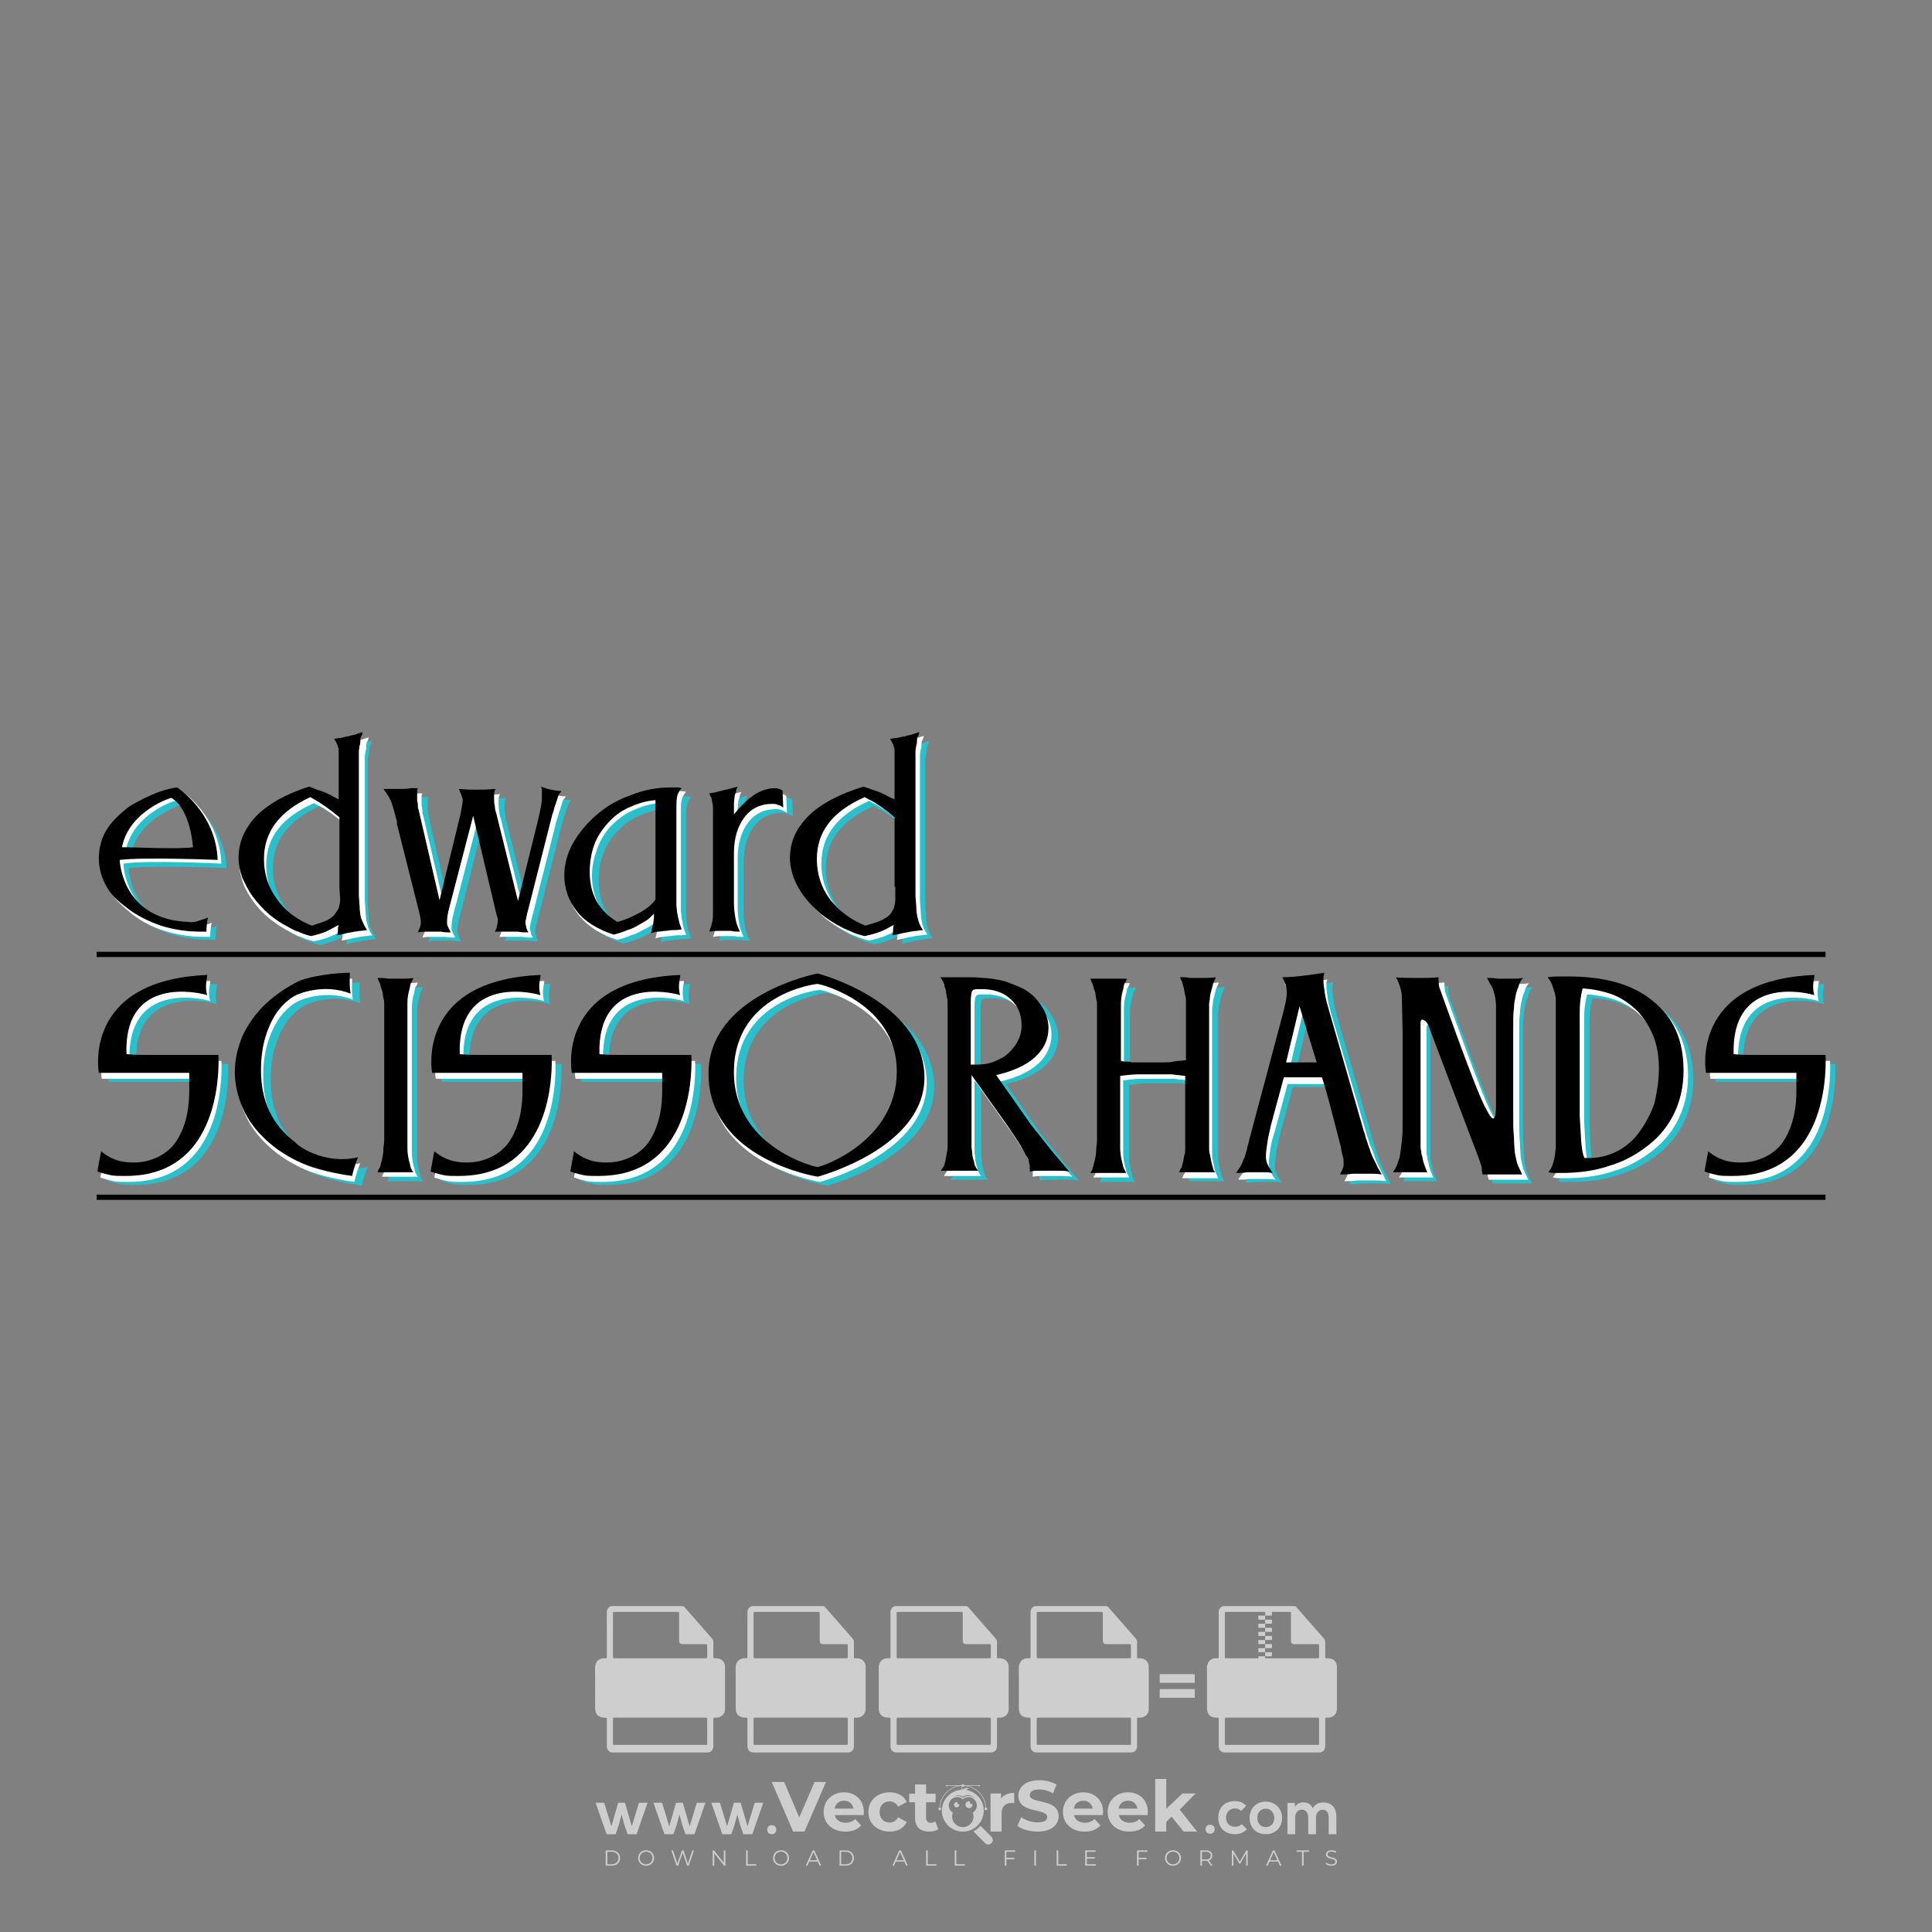 <?xml version="1.0" encoding="iso-8859-1"?>
<!-- Generator: Adobe Illustrator 26.0.1, SVG Export Plug-In . SVG Version: 6.00 Build 0)  -->
<svg version="1.1" id="Layer_1" xmlns="http://www.w3.org/2000/svg" xmlns:xlink="http://www.w3.org/1999/xlink" x="0px" y="0px"
	 viewBox="0 0 500 500" style="enable-background:new 0 0 500 500;" xml:space="preserve">
<rect x="0" y="0" width="500" height="500" fill="#808080" stroke="none"/>
<g id="watermark_1_">
	<g>
		<g id="watermark" style="opacity:0.61;">
			<g>
				<g>
					<g>
						<g>
							<polygon style="fill:#FFFFFF;" points="213.765,461.172 208.204,474.017 205.268,474.017 199.726,461.172 202.938,461.172 
								206.846,470.347 210.81,461.172 							"/>
						</g>
						<g>
							<path style="fill:#FFFFFF;" d="M223.507,469.741h-7.469c0.275,1.23,1.321,1.982,2.826,1.982c1.046,0,1.798-0.312,2.477-0.954
								l1.523,1.651c-0.917,1.046-2.294,1.597-4.074,1.597c-3.413,0-5.634-2.147-5.634-5.083c0-2.954,2.257-5.083,5.267-5.083
								c2.899,0,5.138,1.945,5.138,5.12C223.562,469.191,223.526,469.503,223.507,469.741 M216.002,468.071h4.863
								c-0.202-1.248-1.138-2.055-2.422-2.055C217.139,466.016,216.204,466.805,216.002,468.071"/>
						</g>
						<g>
							<path style="fill:#FFFFFF;" d="M224.735,468.934c0-2.973,2.294-5.083,5.505-5.083c2.074,0,3.707,0.899,4.423,2.514
								l-2.22,1.193c-0.532-0.936-1.321-1.358-2.221-1.358c-1.45,0-2.587,1.009-2.587,2.734c0,1.725,1.138,2.734,2.587,2.734
								c0.899,0,1.688-0.404,2.221-1.358l2.22,1.211c-0.716,1.578-2.349,2.495-4.423,2.495
								C227.029,474.017,224.735,471.907,224.735,468.934"/>
						</g>
						<g>
							<path style="fill:#FFFFFF;" d="M242.828,473.393c-0.587,0.422-1.45,0.624-2.331,0.624c-2.33,0-3.688-1.193-3.688-3.542
								v-4.055h-1.523v-2.202h1.523v-2.404h2.863v2.404h2.459v2.202h-2.459v4.019c0,0.844,0.458,1.303,1.229,1.303
								c0.422,0,0.844-0.128,1.156-0.367L242.828,473.393z"/>
						</g>
					</g>
					<g>
						<path style="fill:#FFFFFF;" d="M262.474,463.997v2.643c-0.238-0.018-0.422-0.037-0.642-0.037
							c-1.578,0-2.624,0.862-2.624,2.753v4.661h-2.863v-9.873h2.734v1.303C259.776,464.493,260.951,463.997,262.474,463.997"/>
					</g>
					<g>
						<path style="fill:#FFFFFF;" d="M263.299,472.53l1.009-2.239c1.083,0.789,2.697,1.339,4.239,1.339
							c1.762,0,2.477-0.587,2.477-1.376c0-2.404-7.469-0.752-7.469-5.524c0-2.184,1.762-4,5.413-4c1.615,0,3.267,0.385,4.459,1.138
							l-0.918,2.257c-1.193-0.679-2.422-1.009-3.56-1.009c-1.761,0-2.44,0.66-2.44,1.468c0,2.367,7.468,0.734,7.468,5.45
							c0,2.147-1.78,3.982-5.45,3.982C266.492,474.017,264.437,473.411,263.299,472.53"/>
					</g>
					<g>
						<path style="fill:#FFFFFF;" d="M285.428,469.741h-7.469c0.275,1.23,1.321,1.982,2.826,1.982c1.046,0,1.798-0.312,2.477-0.954
							l1.523,1.651c-0.918,1.046-2.294,1.597-4.074,1.597c-3.413,0-5.634-2.147-5.634-5.083c0-2.954,2.257-5.083,5.267-5.083
							c2.9,0,5.138,1.945,5.138,5.12C285.484,469.191,285.447,469.503,285.428,469.741 M277.923,468.071h4.863
							c-0.202-1.248-1.138-2.055-2.422-2.055C279.061,466.016,278.125,466.805,277.923,468.071"/>
					</g>
					<g>
						<path style="fill:#FFFFFF;" d="M297.007,469.741h-7.469c0.275,1.23,1.321,1.982,2.826,1.982c1.046,0,1.798-0.312,2.477-0.954
							l1.523,1.651c-0.918,1.046-2.294,1.597-4.074,1.597c-3.413,0-5.634-2.147-5.634-5.083c0-2.954,2.257-5.083,5.267-5.083
							c2.899,0,5.138,1.945,5.138,5.12C297.062,469.191,297.025,469.503,297.007,469.741 M289.501,468.071h4.863
							c-0.202-1.248-1.138-2.055-2.422-2.055C290.639,466.016,289.703,466.805,289.501,468.071"/>
					</g>
					<g>
						<polygon style="fill:#FFFFFF;" points="303.208,470.145 301.831,471.503 301.831,474.017 298.969,474.017 298.969,460.401 
							301.831,460.401 301.831,468.108 306.016,464.144 309.429,464.144 305.318,468.328 309.796,474.017 306.327,474.017 						"/>
					</g>
					<g>
						<path style="fill:#FFFFFF;" d="M256.601,475.359L256.601,475.359l-2.86-2.86c-0.435,0.508-0.953,0.943-1.534,1.284
							c-0.092,0.069-0.186,0.136-0.283,0.199l3.027,3.027c0.456,0.456,1.195,0.456,1.65,0
							C257.057,476.554,257.057,475.815,256.601,475.359"/>
					</g>
					<g>
						<path style="fill:#FFFFFF;" d="M249.984,463.244c0.221-0.173,0.495-0.281,0.797-0.281c0.042,0,0.083,0.002,0.124,0.006
							c-0.214-0.156-0.478-0.249-0.764-0.249c-0.395,0-0.744,0.18-0.981,0.458c-0.051,0-0.1,0.006-0.151,0.008
							c0.039-0.077,0.064-0.162,0.064-0.255c0-0.234-0.143-0.434-0.346-0.519c0.087,0.126,0.138,0.279,0.138,0.445
							c0,0.122-0.031,0.237-0.081,0.341c-2.811,0.201-5.03,2.539-5.03,5.4c0,2.993,2.426,5.42,5.42,5.42
							c2.993,0,5.42-2.426,5.42-5.42C254.595,465.879,252.593,463.635,249.984,463.244 M247.983,464.656
							c0.435,0,0.844,0.112,1.199,0.309c0.374-0.245,0.82-0.387,1.299-0.387c0.711,0,1.348,0.312,1.784,0.806
							c-0.435-0.379-1.004-0.61-1.627-0.61c-0.449,0-0.87,0.12-1.234,0.329c-0.079,0.046-0.156,0.096-0.229,0.15
							c-0.065-0.048-0.133-0.093-0.204-0.134c-0.369-0.219-0.8-0.344-1.26-0.344c-0.3,0-0.588,0.054-0.854,0.152
							C247.196,464.754,247.578,464.656,247.983,464.656 M251.772,469.098c0.115,0.305,0.181,0.634,0.181,0.979
							c0,1.534-1.244,2.777-2.778,2.777c-1.534,0-2.777-1.243-2.777-2.777c0-0.345,0.066-0.674,0.181-0.979
							c-0.62-0.382-1.035-1.064-1.035-1.846c0-1.197,0.971-2.168,2.168-2.168c0.565,0,1.078,0.218,1.463,0.572
							c0.386-0.354,0.899-0.572,1.464-0.572c1.197,0,2.168,0.971,2.168,2.168C252.807,468.034,252.392,468.716,251.772,469.098"/>
					</g>
					<g>
						<path style="fill:#FFFFFF;" d="M251.666,467.061c0,0.497-0.404,0.901-0.901,0.901c-0.497,0-0.901-0.404-0.901-0.901
							s0.404-0.901,0.901-0.901c0.101,0,0.197,0.017,0.287,0.047c-0.03,0.062-0.045,0.132-0.045,0.204
							c0,0.273,0.221,0.494,0.494,0.494c0.05,0,0.099-0.008,0.146-0.022C251.66,466.941,251.666,467,251.666,467.061"/>
					</g>
					<g>
						<path style="fill:#FFFFFF;" d="M248.255,467.061c0,0.376-0.305,0.681-0.681,0.681c-0.376,0-0.681-0.305-0.681-0.681
							s0.305-0.681,0.681-0.681c0.076,0,0.149,0.013,0.217,0.035c-0.023,0.047-0.034,0.1-0.034,0.155
							c0,0.206,0.167,0.374,0.374,0.374c0.038,0,0.075-0.006,0.11-0.017C248.25,466.97,248.255,467.015,248.255,467.061"/>
					</g>
					<g>
						<g>
							<g>
								<rect x="242.908" y="467.83" style="fill:#FFFFFF;" width="0.616" height="0.616"/>
							</g>
							<g>
								<rect x="254.827" y="467.83" style="fill:#FFFFFF;" width="0.616" height="0.616"/>
							</g>
							<g>
								<path style="fill:#FFFFFF;" d="M255.205,468.082h-0.14c0-3.248-2.642-5.89-5.89-5.89c-3.248,0-5.89,2.642-5.89,5.89h-0.14
									c0-1.611,0.627-3.125,1.766-4.264c1.139-1.139,2.653-1.766,4.264-1.766c1.611,0,3.125,0.627,4.264,1.766
									C254.578,464.957,255.205,466.471,255.205,468.082"/>
							</g>
						</g>
						<g>
							<rect x="248.868" y="461.814" style="fill:#FFFFFF;" width="0.616" height="0.616"/>
						</g>
						<g>
							<rect x="244.95" y="462.052" style="fill:#FFFFFF;" width="8.45" height="0.14"/>
						</g>
						<g>
							<path style="fill:#FFFFFF;" d="M245.174,462.15c0,0.108-0.088,0.196-0.196,0.196c-0.108,0-0.196-0.088-0.196-0.196
								c0-0.108,0.088-0.196,0.196-0.196C245.086,461.954,245.174,462.042,245.174,462.15"/>
						</g>
						<g>
							<path style="fill:#FFFFFF;" d="M253.596,462.15c0,0.108-0.088,0.196-0.196,0.196c-0.108,0-0.196-0.088-0.196-0.196
								c0-0.108,0.088-0.196,0.196-0.196C253.509,461.954,253.596,462.042,253.596,462.15"/>
						</g>
					</g>
				</g>
				<g>
					<path style="fill:#FFFFFF;" d="M314.356,473.409c0,1.559-2.364,1.559-2.364,0C311.993,471.851,314.356,471.851,314.356,473.409
						z"/>
				</g>
				<g>
					<g>
						<g>
							<path style="fill:#FFFFFF;" d="M161.739,466.549l1.772,6.088l1.855-6.088h2.215l-2.823,8.14h-2.33l-0.837-2.396l-0.722-2.708
								l-0.722,2.708l-0.837,2.396h-2.33l-2.839-8.14h2.231l1.855,6.088l1.756-6.088H161.739z"/>
						</g>
						<g>
							<path style="fill:#FFFFFF;" d="M176.713,466.549l1.772,6.088l1.855-6.088h2.215l-2.823,8.14h-2.33l-0.837-2.396l-0.722-2.708
								l-0.722,2.708l-0.837,2.396h-2.33l-2.839-8.14h2.231l1.855,6.088l1.756-6.088H176.713z"/>
						</g>
						<g>
							<path style="fill:#FFFFFF;" d="M191.687,466.549l1.772,6.088l1.855-6.088h2.215l-2.823,8.14h-2.33l-0.837-2.396l-0.722-2.708
								l-0.722,2.708l-0.837,2.396h-2.33l-2.839-8.14h2.231l1.855,6.088l1.756-6.088H191.687z"/>
						</g>
					</g>
					<g>
						<path style="fill:#FFFFFF;" d="M200.908,473.52c0,1.559-2.364,1.559-2.364,0C198.545,471.962,200.908,471.962,200.908,473.52z
							"/>
					</g>
					<g>
						<path style="fill:#FFFFFF;" d="M322.71,473.409c-0.935,0.919-1.919,1.28-3.117,1.28c-2.346,0-4.3-1.411-4.3-4.282
							s1.953-4.284,4.3-4.284c1.149,0,2.035,0.329,2.921,1.199l-1.264,1.329c-0.476-0.428-1.066-0.64-1.623-0.64
							c-1.346,0-2.33,0.985-2.33,2.396c0,1.542,1.05,2.362,2.297,2.362c0.64,0,1.28-0.18,1.772-0.672L322.71,473.409z"/>
					</g>
					<g>
						<path style="fill:#FFFFFF;" d="M331.805,470.472c0,2.33-1.591,4.217-4.217,4.217c-2.626,0-4.201-1.887-4.201-4.217
							c0-2.314,1.609-4.217,4.185-4.217C330.149,466.255,331.805,468.158,331.805,470.472z M325.389,470.472
							c0,1.231,0.739,2.38,2.199,2.38c1.46,0,2.199-1.149,2.199-2.38c0-1.215-0.854-2.396-2.199-2.396
							C326.144,468.077,325.389,469.258,325.389,470.472z"/>
					</g>
					<g>
						<path style="fill:#FFFFFF;" d="M338.572,474.689v-4.332c0-1.068-0.559-2.035-1.658-2.035c-1.082,0-1.722,0.967-1.722,2.035
							v4.332h-2.003v-8.107h1.855l0.148,0.985c0.426-0.82,1.362-1.116,2.133-1.116c0.969,0,1.937,0.394,2.396,1.51
							c0.723-1.149,1.658-1.478,2.708-1.478c2.297,0,3.43,1.412,3.43,3.84v4.365h-2.003v-4.365c0-1.066-0.442-1.97-1.526-1.97
							c-1.082,0-1.756,0.935-1.756,2.003v4.332H338.572z"/>
					</g>
				</g>
			</g>
		</g>
		<g style="opacity:0.61;">
			<g>
				<g>
					<path style="fill:#FFFFFF;" d="M345.988,431.299c-0.006-1.224-0.959-2.121-2.189-2.14c-0.924-0.014-0.832,0.12-0.834-0.867
						c-0.003-1.097-0.007-2.194,0.003-3.292c0.003-0.379-0.112-0.691-0.362-0.976c-2.342-2.668-4.678-5.342-7.019-8.011
						c-0.12-0.137-0.275-0.244-0.414-0.366c-6.214,0-12.427,0-18.641,0c-0.794,0.293-1.14,0.868-1.138,1.709
						c0.01,3.748,0.004,7.496,0.004,11.243c0,0.556-0.003,0.589-0.55,0.551c-1.497-0.102-2.516,0.986-2.497,2.492
						c0.044,3.476,0.013,6.953,0.014,10.429c0.001,1.58,0.867,2.443,2.45,2.449c0.582,0.002,0.582,0.002,0.582,0.6
						c0,2.219-0.001,4.438,0.001,6.657c0.001,1.192,0.58,1.771,1.768,1.771c8.013,0.001,16.027,0.001,24.04,0
						c1.168,0,1.755-0.583,1.757-1.745c0.002-2.256,0-4.512,0.001-6.768c0-0.512,0.002-0.511,0.52-0.515
						c0.271-0.002,0.541,0.008,0.809-0.058c0.996-0.246,1.69-1.044,1.694-2.069C346.003,438.696,346.005,434.997,345.988,431.299z
						 M317.537,417.162c5.337,0,10.674,0,16.01,0c0.548,0,0.554,0.007,0.554,0.561c0.001,2.243-0.001,4.486,0.001,6.73
						c0.001,0.811,0.249,1.059,1.06,1.059c1.91,0.001,3.821,0,5.731,0.001c0.458,0,0.479,0.021,0.481,0.483
						c0.003,0.887,0.002,1.775,0,2.662c-0.001,0.477-0.024,0.498-0.504,0.499c-3.895,0.001-7.79,0-11.684,0
						c-3.882,0-7.765,0-11.647,0c-0.55,0-0.552-0.001-0.552-0.561c-0.001-3.624-0.001-7.247,0-10.871
						C316.987,417.166,316.991,417.162,317.537,417.162z M340.822,451.579c-3.883,0.001-7.766,0-11.65,0c-3.871,0-7.742,0-11.613,0
						c-0.572,0-0.574-0.002-0.574-0.579c-0.001-1.997-0.001-3.994,0.001-5.991c0-0.464,0.023-0.486,0.478-0.487
						c7.803-0.001,15.607-0.001,23.41,0c0.478,0,0.499,0.02,0.499,0.503c0.002,1.997,0.001,3.994,0,5.991
						C341.375,451.574,341.37,451.579,340.822,451.579z"/>
				</g>
				<g>
					<g>
						<rect x="327.418" y="417.053" style="fill:#FFFFFF;" width="1.757" height="1.054"/>
					</g>
					<g>
						<rect x="325.662" y="418.107" style="fill:#FFFFFF;" width="1.757" height="1.054"/>
					</g>
					<g>
						<rect x="327.418" y="419.161" style="fill:#FFFFFF;" width="1.757" height="1.054"/>
					</g>
					<g>
						<rect x="325.662" y="420.215" style="fill:#FFFFFF;" width="1.757" height="1.054"/>
					</g>
					<g>
						<rect x="327.418" y="421.269" style="fill:#FFFFFF;" width="1.757" height="1.054"/>
					</g>
					<g>
						<rect x="325.662" y="422.323" style="fill:#FFFFFF;" width="1.757" height="1.054"/>
					</g>
					<g>
						<rect x="327.418" y="423.378" style="fill:#FFFFFF;" width="1.757" height="1.054"/>
					</g>
					<g>
						<rect x="325.662" y="424.432" style="fill:#FFFFFF;" width="1.757" height="1.054"/>
					</g>
					<g>
						<rect x="327.418" y="425.486" style="fill:#FFFFFF;" width="1.757" height="1.054"/>
					</g>
					<g>
						<rect x="325.662" y="426.54" style="fill:#FFFFFF;" width="1.757" height="1.054"/>
					</g>
					<g>
						<rect x="327.418" y="427.594" style="fill:#FFFFFF;" width="1.757" height="1.054"/>
					</g>
					<g>
						<rect x="325.662" y="428.648" style="fill:#FFFFFF;" width="1.757" height="1.054"/>
					</g>
				</g>
			</g>
			<g>
				<path style="fill:#FFFFFF;" d="M187.637,431.299c-0.006-1.224-0.959-2.121-2.189-2.14c-0.924-0.014-0.832,0.12-0.834-0.867
					c-0.003-1.097-0.007-2.194,0.003-3.292c0.003-0.379-0.112-0.691-0.362-0.976c-2.342-2.668-4.678-5.342-7.019-8.011
					c-0.12-0.137-0.275-0.244-0.414-0.366c-6.214,0-12.427,0-18.641,0c-0.794,0.293-1.14,0.868-1.138,1.709
					c0.01,3.748,0.004,7.496,0.004,11.243c0,0.556-0.003,0.589-0.55,0.551c-1.497-0.102-2.516,0.986-2.497,2.492
					c0.044,3.476,0.013,6.953,0.014,10.429c0.001,1.58,0.867,2.443,2.45,2.449c0.582,0.002,0.582,0.002,0.582,0.6
					c0,2.219-0.001,4.438,0.001,6.657c0.001,1.192,0.58,1.771,1.768,1.771c8.013,0.001,16.027,0.001,24.04,0
					c1.168,0,1.755-0.583,1.757-1.745c0.002-2.256,0-4.512,0.001-6.768c0-0.512,0.002-0.511,0.52-0.515
					c0.271-0.002,0.541,0.008,0.809-0.058c0.996-0.246,1.69-1.044,1.694-2.069C187.652,438.696,187.655,434.997,187.637,431.299z
					 M159.187,417.162c5.337,0,10.674,0,16.01,0c0.548,0,0.554,0.007,0.554,0.561c0.001,2.243-0.001,4.486,0.001,6.73
					c0.001,0.811,0.249,1.059,1.06,1.059c1.91,0.001,3.821,0,5.731,0.001c0.458,0,0.479,0.021,0.481,0.483
					c0.003,0.887,0.002,1.775,0,2.662c-0.001,0.477-0.024,0.498-0.504,0.499c-3.895,0.001-7.79,0-11.684,0
					c-3.882,0-7.765,0-11.647,0c-0.55,0-0.552-0.001-0.552-0.561c-0.001-3.624-0.001-7.247,0-10.871
					C158.636,417.166,158.64,417.162,159.187,417.162z M182.472,451.579c-3.883,0.001-7.766,0-11.65,0c-3.871,0-7.742,0-11.613,0
					c-0.572,0-0.574-0.002-0.574-0.579c-0.001-1.997-0.001-3.994,0.001-5.991c0-0.464,0.023-0.486,0.478-0.487
					c7.803-0.001,15.607-0.001,23.41,0c0.478,0,0.499,0.02,0.499,0.503c0.002,1.997,0.001,3.994,0,5.991
					C183.024,451.574,183.019,451.579,182.472,451.579z"/>
			</g>
			<g>
				<path style="fill:#FFFFFF;" d="M159.779,440.669v-7.897h2.779c0.375,0,0.726,0.061,1.053,0.182
					c0.327,0.121,0.612,0.292,0.855,0.513c0.242,0.221,0.434,0.483,0.573,0.789c0.14,0.305,0.21,0.642,0.21,1.009
					c0,0.375-0.07,0.715-0.21,1.02c-0.14,0.305-0.331,0.568-0.573,0.789c-0.243,0.221-0.528,0.392-0.855,0.513
					c-0.327,0.121-0.678,0.182-1.053,0.182h-1.29v2.901H159.779z M162.58,436.356c0.39,0,0.684-0.111,0.882-0.331
					c0.199-0.22,0.298-0.474,0.298-0.761c0-0.14-0.024-0.276-0.072-0.408c-0.048-0.132-0.121-0.248-0.221-0.347
					c-0.099-0.099-0.223-0.178-0.37-0.237c-0.147-0.059-0.32-0.089-0.518-0.089h-1.312v2.173H162.58z"/>
				<path style="fill:#FFFFFF;" d="M166.308,432.771h1.731l3.177,5.294h0.088l-0.088-1.522v-3.772h1.478v7.897h-1.566l-3.353-5.592
					h-0.088l0.088,1.522v4.07h-1.467V432.771z"/>
				<path style="fill:#FFFFFF;" d="M177.922,436.334h3.872c0.022,0.089,0.04,0.195,0.055,0.32c0.014,0.125,0.022,0.25,0.022,0.375
					c0,0.507-0.077,0.985-0.231,1.434c-0.154,0.449-0.397,0.849-0.728,1.202c-0.353,0.375-0.776,0.666-1.268,0.871
					c-0.493,0.206-1.055,0.309-1.688,0.309c-0.574,0-1.114-0.103-1.622-0.309c-0.507-0.206-0.948-0.492-1.323-0.86
					c-0.375-0.367-0.673-0.803-0.894-1.307c-0.221-0.504-0.331-1.053-0.331-1.649c0-0.595,0.11-1.145,0.331-1.649
					c0.221-0.504,0.518-0.939,0.894-1.307c0.375-0.367,0.816-0.654,1.323-0.86c0.507-0.206,1.048-0.309,1.622-0.309
					c0.64,0,1.211,0.11,1.715,0.331c0.504,0.221,0.935,0.526,1.296,0.915l-1.025,1.004c-0.258-0.272-0.544-0.48-0.861-0.623
					c-0.316-0.143-0.695-0.215-1.136-0.215c-0.361,0-0.703,0.065-1.026,0.193c-0.324,0.129-0.607,0.311-0.85,0.546
					c-0.242,0.235-0.436,0.52-0.579,0.855c-0.143,0.335-0.215,0.708-0.215,1.119c0,0.412,0.072,0.785,0.215,1.12
					c0.143,0.335,0.338,0.62,0.584,0.855c0.246,0.235,0.531,0.418,0.855,0.546c0.323,0.129,0.669,0.193,1.037,0.193
					c0.419,0,0.773-0.061,1.064-0.182c0.29-0.121,0.538-0.278,0.744-0.469c0.148-0.132,0.275-0.3,0.381-0.502
					c0.106-0.202,0.189-0.428,0.248-0.678h-2.482V436.334z"/>
			</g>
			<g>
				<path style="fill:#FFFFFF;" d="M224.019,431.299c-0.006-1.224-0.959-2.121-2.189-2.14c-0.924-0.014-0.832,0.12-0.834-0.867
					c-0.003-1.097-0.007-2.194,0.003-3.292c0.003-0.379-0.112-0.691-0.362-0.976c-2.342-2.668-4.678-5.342-7.019-8.011
					c-0.12-0.137-0.275-0.244-0.414-0.366c-6.214,0-12.427,0-18.641,0c-0.794,0.293-1.14,0.868-1.138,1.709
					c0.01,3.748,0.004,7.496,0.004,11.243c0,0.556-0.003,0.589-0.55,0.551c-1.497-0.102-2.516,0.986-2.497,2.492
					c0.044,3.476,0.013,6.953,0.014,10.429c0.001,1.58,0.867,2.443,2.45,2.449c0.582,0.002,0.582,0.002,0.582,0.6
					c0,2.219-0.001,4.438,0.001,6.657c0.001,1.192,0.58,1.771,1.768,1.771c8.013,0.001,16.027,0.001,24.04,0
					c1.168,0,1.755-0.583,1.757-1.745c0.002-2.256,0-4.512,0.001-6.768c0-0.512,0.002-0.511,0.52-0.515
					c0.271-0.002,0.541,0.008,0.809-0.058c0.997-0.246,1.69-1.044,1.694-2.069C224.034,438.696,224.036,434.997,224.019,431.299z
					 M195.568,417.162c5.337,0,10.674,0,16.01,0c0.548,0,0.554,0.007,0.554,0.561c0.001,2.243-0.001,4.486,0.001,6.73
					c0.001,0.811,0.249,1.059,1.06,1.059c1.91,0.001,3.821,0,5.731,0.001c0.458,0,0.479,0.021,0.481,0.483
					c0.003,0.887,0.002,1.775,0,2.662c-0.001,0.477-0.024,0.498-0.504,0.499c-3.895,0.001-7.79,0-11.684,0
					c-3.882,0-7.765,0-11.647,0c-0.55,0-0.552-0.001-0.552-0.561c-0.001-3.624-0.001-7.247,0-10.871
					C195.018,417.166,195.022,417.162,195.568,417.162z M218.854,451.579c-3.883,0.001-7.766,0-11.65,0c-3.871,0-7.742,0-11.613,0
					c-0.572,0-0.574-0.002-0.574-0.579c-0.001-1.997-0.001-3.994,0.001-5.991c0-0.464,0.023-0.486,0.478-0.487
					c7.803-0.001,15.607-0.001,23.41,0c0.478,0,0.499,0.02,0.499,0.503c0.002,1.997,0.001,3.994,0,5.991
					C219.406,451.574,219.401,451.579,218.854,451.579z"/>
			</g>
			<g>
				<path style="fill:#FFFFFF;" d="M205.111,432.771h1.699l2.967,7.897h-1.644l-0.651-1.886h-3.044l-0.651,1.886h-1.643
					L205.111,432.771z M206.997,437.415l-0.706-1.974l-0.287-0.96h-0.088l-0.287,0.96l-0.706,1.974H206.997z"/>
				<path style="fill:#FFFFFF;" d="M211.331,434.536c-0.125,0-0.245-0.024-0.359-0.072c-0.114-0.048-0.213-0.114-0.298-0.199
					c-0.084-0.084-0.151-0.182-0.198-0.292c-0.048-0.11-0.072-0.232-0.072-0.364s0.024-0.254,0.072-0.364
					c0.048-0.11,0.114-0.208,0.198-0.292c0.084-0.084,0.184-0.151,0.298-0.198c0.114-0.048,0.233-0.072,0.359-0.072
					c0.257,0,0.478,0.09,0.662,0.27c0.184,0.181,0.276,0.399,0.276,0.656s-0.092,0.476-0.276,0.656
					C211.809,434.446,211.589,434.536,211.331,434.536z M210.615,440.669v-5.404h1.445v5.404H210.615z"/>
			</g>
			<g>
				<path style="fill:#FFFFFF;" d="M261.044,431.299c-0.006-1.224-0.959-2.121-2.189-2.14c-0.924-0.014-0.832,0.12-0.834-0.867
					c-0.003-1.097-0.007-2.194,0.003-3.292c0.003-0.379-0.112-0.691-0.362-0.976c-2.342-2.668-4.678-5.342-7.019-8.011
					c-0.12-0.137-0.275-0.244-0.414-0.366c-6.214,0-12.427,0-18.641,0c-0.794,0.293-1.14,0.868-1.138,1.709
					c0.01,3.748,0.004,7.496,0.004,11.243c0,0.556-0.003,0.589-0.55,0.551c-1.497-0.102-2.516,0.986-2.497,2.492
					c0.044,3.476,0.013,6.953,0.014,10.429c0.001,1.58,0.867,2.443,2.45,2.449c0.582,0.002,0.582,0.002,0.582,0.6
					c0,2.219-0.001,4.438,0.001,6.657c0.001,1.192,0.58,1.771,1.768,1.771c8.013,0.001,16.027,0.001,24.04,0
					c1.168,0,1.755-0.583,1.757-1.745c0.002-2.256,0-4.512,0.001-6.768c0-0.512,0.002-0.511,0.52-0.515
					c0.271-0.002,0.541,0.008,0.809-0.058c0.996-0.246,1.69-1.044,1.694-2.069C261.059,438.696,261.061,434.997,261.044,431.299z
					 M232.593,417.162c5.337,0,10.674,0,16.01,0c0.548,0,0.554,0.007,0.554,0.561c0.001,2.243-0.001,4.486,0.001,6.73
					c0.001,0.811,0.249,1.059,1.06,1.059c1.91,0.001,3.821,0,5.731,0.001c0.458,0,0.479,0.021,0.481,0.483
					c0.003,0.887,0.002,1.775,0,2.662c-0.001,0.477-0.024,0.498-0.504,0.499c-3.895,0.001-7.79,0-11.684,0
					c-3.882,0-7.765,0-11.647,0c-0.55,0-0.552-0.001-0.552-0.561c-0.001-3.624-0.001-7.247,0-10.871
					C232.042,417.166,232.047,417.162,232.593,417.162z M255.878,451.579c-3.883,0.001-7.766,0-11.65,0c-3.871,0-7.742,0-11.613,0
					c-0.572,0-0.574-0.002-0.574-0.579c-0.001-1.997-0.001-3.994,0.001-5.991c0-0.464,0.023-0.486,0.478-0.487
					c7.803-0.001,15.607-0.001,23.41,0c0.478,0,0.499,0.02,0.499,0.503c0.002,1.997,0.001,3.994,0,5.991
					C256.431,451.574,256.426,451.579,255.878,451.579z"/>
			</g>
			<g>
				<path style="fill:#FFFFFF;" d="M236.361,440.845c-0.338,0-0.662-0.048-0.971-0.143c-0.309-0.095-0.592-0.239-0.849-0.43
					c-0.257-0.191-0.481-0.425-0.673-0.7c-0.191-0.276-0.342-0.597-0.452-0.965l1.401-0.551c0.103,0.397,0.283,0.726,0.54,0.987
					c0.257,0.261,0.596,0.392,1.015,0.392c0.154,0,0.303-0.02,0.447-0.061c0.143-0.04,0.272-0.099,0.386-0.176
					s0.204-0.175,0.27-0.292c0.066-0.118,0.099-0.254,0.099-0.408c0-0.147-0.026-0.279-0.077-0.397
					c-0.051-0.117-0.138-0.227-0.259-0.331c-0.121-0.103-0.28-0.202-0.475-0.298c-0.195-0.095-0.435-0.195-0.722-0.298l-0.485-0.176
					c-0.213-0.073-0.429-0.173-0.645-0.298c-0.217-0.125-0.413-0.276-0.59-0.452c-0.177-0.176-0.322-0.384-0.436-0.623
					c-0.114-0.239-0.171-0.509-0.171-0.81c0-0.309,0.06-0.597,0.182-0.866c0.121-0.268,0.294-0.503,0.518-0.706
					c0.224-0.202,0.492-0.36,0.805-0.474s0.66-0.171,1.042-0.171c0.397,0,0.74,0.053,1.031,0.16
					c0.291,0.107,0.537,0.243,0.739,0.408c0.202,0.165,0.366,0.348,0.491,0.546c0.125,0.199,0.217,0.386,0.276,0.563l-1.312,0.551
					c-0.074-0.221-0.208-0.419-0.402-0.596c-0.195-0.176-0.462-0.265-0.8-0.265c-0.324,0-0.592,0.075-0.805,0.226
					c-0.213,0.151-0.32,0.348-0.32,0.59c0,0.235,0.103,0.436,0.309,0.601c0.206,0.165,0.533,0.325,0.982,0.48l0.497,0.165
					c0.316,0.111,0.605,0.237,0.866,0.381c0.261,0.143,0.485,0.314,0.673,0.513c0.187,0.199,0.331,0.425,0.43,0.678
					c0.1,0.254,0.149,0.546,0.149,0.877c0,0.412-0.083,0.767-0.248,1.064c-0.165,0.298-0.377,0.542-0.634,0.734
					c-0.258,0.191-0.548,0.335-0.872,0.43C236.986,440.797,236.67,440.845,236.361,440.845z"/>
				<path style="fill:#FFFFFF;" d="M239.516,432.771h1.61l1.633,4.754l0.287,1.015h0.088l0.309-1.015l1.699-4.754h1.61l-2.879,7.897
					h-1.566L239.516,432.771z"/>
				<path style="fill:#FFFFFF;" d="M251.097,436.334h3.871c0.022,0.089,0.04,0.195,0.055,0.32c0.015,0.125,0.023,0.25,0.023,0.375
					c0,0.507-0.078,0.985-0.232,1.434c-0.154,0.449-0.397,0.849-0.728,1.202c-0.353,0.375-0.775,0.666-1.268,0.871
					c-0.493,0.206-1.055,0.309-1.688,0.309c-0.574,0-1.114-0.103-1.621-0.309c-0.507-0.206-0.949-0.492-1.324-0.86
					c-0.375-0.367-0.673-0.803-0.894-1.307c-0.22-0.504-0.331-1.053-0.331-1.649c0-0.595,0.11-1.145,0.331-1.649
					c0.221-0.504,0.518-0.939,0.894-1.307c0.375-0.367,0.816-0.654,1.324-0.86c0.507-0.206,1.047-0.309,1.621-0.309
					c0.64,0,1.211,0.11,1.715,0.331c0.504,0.221,0.936,0.526,1.296,0.915l-1.026,1.004c-0.257-0.272-0.544-0.48-0.861-0.623
					c-0.316-0.143-0.694-0.215-1.136-0.215c-0.36,0-0.702,0.065-1.026,0.193c-0.323,0.129-0.607,0.311-0.849,0.546
					c-0.243,0.235-0.436,0.52-0.579,0.855c-0.143,0.335-0.215,0.708-0.215,1.119c0,0.412,0.072,0.785,0.215,1.12
					c0.143,0.335,0.338,0.62,0.585,0.855c0.246,0.235,0.531,0.418,0.854,0.546c0.324,0.129,0.669,0.193,1.037,0.193
					c0.419,0,0.774-0.061,1.064-0.182c0.29-0.121,0.539-0.278,0.745-0.469c0.147-0.132,0.274-0.3,0.38-0.502
					c0.107-0.202,0.189-0.428,0.248-0.678h-2.482V436.334z"/>
			</g>
			<g>
				<path style="fill:#FFFFFF;" d="M297.3,431.299c-0.006-1.224-0.959-2.121-2.189-2.14c-0.924-0.014-0.832,0.12-0.834-0.867
					c-0.003-1.097-0.007-2.194,0.003-3.292c0.003-0.379-0.112-0.691-0.362-0.976c-2.342-2.668-4.678-5.342-7.019-8.011
					c-0.12-0.137-0.275-0.244-0.414-0.366c-6.214,0-12.427,0-18.641,0c-0.794,0.293-1.14,0.868-1.138,1.709
					c0.01,3.748,0.004,7.496,0.004,11.243c0,0.556-0.003,0.589-0.55,0.551c-1.497-0.102-2.516,0.986-2.497,2.492
					c0.044,3.476,0.013,6.953,0.014,10.429c0.001,1.58,0.867,2.443,2.45,2.449c0.582,0.002,0.582,0.002,0.582,0.6
					c0,2.219-0.001,4.438,0.001,6.657c0.001,1.192,0.58,1.771,1.768,1.771c8.013,0.001,16.027,0.001,24.04,0
					c1.168,0,1.755-0.583,1.757-1.745c0.002-2.256,0-4.512,0.001-6.768c0-0.512,0.002-0.511,0.52-0.515
					c0.271-0.002,0.541,0.008,0.809-0.058c0.996-0.246,1.69-1.044,1.694-2.069C297.315,438.696,297.318,434.997,297.3,431.299z
					 M268.85,417.162c5.337,0,10.674,0,16.01,0c0.548,0,0.554,0.007,0.554,0.561c0.001,2.243-0.001,4.486,0.001,6.73
					c0.001,0.811,0.249,1.059,1.06,1.059c1.91,0.001,3.821,0,5.731,0.001c0.458,0,0.479,0.021,0.481,0.483
					c0.003,0.887,0.002,1.775,0,2.662c-0.001,0.477-0.024,0.498-0.504,0.499c-3.895,0.001-7.79,0-11.684,0
					c-3.882,0-7.765,0-11.647,0c-0.55,0-0.552-0.001-0.552-0.561c-0.001-3.624-0.001-7.247,0-10.871
					C268.299,417.166,268.303,417.162,268.85,417.162z M292.135,451.579c-3.883,0.001-7.766,0-11.65,0c-3.871,0-7.742,0-11.613,0
					c-0.572,0-0.574-0.002-0.574-0.579c-0.001-1.997-0.001-3.994,0.001-5.991c0-0.464,0.023-0.486,0.478-0.487
					c7.803-0.001,15.607-0.001,23.41,0c0.478,0,0.499,0.02,0.499,0.503c0.001,1.997,0.001,3.994,0,5.991
					C292.687,451.574,292.682,451.579,292.135,451.579z"/>
			</g>
			<g>
				<path style="fill:#FFFFFF;" d="M272.966,434.183v1.831h3.165v1.412h-3.165v1.831h3.518v1.412h-5.007v-7.897h5.007v1.412H272.966
					z"/>
				<path style="fill:#FFFFFF;" d="M277.852,440.669v-7.897h2.779c0.375,0,0.726,0.061,1.053,0.182
					c0.327,0.121,0.612,0.292,0.855,0.513c0.243,0.221,0.434,0.483,0.574,0.789c0.14,0.305,0.209,0.642,0.209,1.009
					c0,0.375-0.07,0.715-0.209,1.02c-0.14,0.305-0.331,0.568-0.574,0.789c-0.243,0.221-0.528,0.392-0.855,0.513
					c-0.327,0.121-0.678,0.182-1.053,0.182h-1.29v2.901H277.852z M280.653,436.356c0.389,0,0.684-0.111,0.882-0.331
					c0.199-0.22,0.298-0.474,0.298-0.761c0-0.14-0.024-0.276-0.072-0.408c-0.048-0.132-0.121-0.248-0.221-0.347
					c-0.099-0.099-0.222-0.178-0.37-0.237c-0.147-0.059-0.32-0.089-0.518-0.089h-1.312v2.173H280.653z"/>
				<path style="fill:#FFFFFF;" d="M286.797,440.845c-0.338,0-0.662-0.048-0.971-0.143c-0.309-0.095-0.592-0.239-0.849-0.43
					c-0.257-0.191-0.482-0.425-0.673-0.7c-0.191-0.276-0.342-0.597-0.452-0.965l1.401-0.551c0.103,0.397,0.283,0.726,0.541,0.987
					c0.257,0.261,0.595,0.392,1.015,0.392c0.154,0,0.303-0.02,0.447-0.061c0.143-0.04,0.272-0.099,0.386-0.176
					c0.114-0.077,0.204-0.175,0.27-0.292c0.066-0.118,0.1-0.254,0.1-0.408c0-0.147-0.026-0.279-0.077-0.397
					c-0.051-0.117-0.138-0.227-0.259-0.331c-0.121-0.103-0.279-0.202-0.474-0.298c-0.195-0.095-0.436-0.195-0.723-0.298
					l-0.485-0.176c-0.213-0.073-0.428-0.173-0.645-0.298c-0.217-0.125-0.414-0.276-0.59-0.452c-0.176-0.176-0.322-0.384-0.436-0.623
					c-0.114-0.239-0.171-0.509-0.171-0.81c0-0.309,0.061-0.597,0.182-0.866c0.121-0.268,0.294-0.503,0.518-0.706
					c0.224-0.202,0.493-0.36,0.805-0.474c0.312-0.114,0.66-0.171,1.042-0.171c0.397,0,0.741,0.053,1.031,0.16
					c0.29,0.107,0.537,0.243,0.739,0.408c0.202,0.165,0.365,0.348,0.491,0.546c0.125,0.199,0.217,0.386,0.276,0.563l-1.312,0.551
					c-0.074-0.221-0.208-0.419-0.403-0.596c-0.195-0.176-0.462-0.265-0.799-0.265c-0.324,0-0.592,0.075-0.805,0.226
					c-0.213,0.151-0.32,0.348-0.32,0.59c0,0.235,0.103,0.436,0.309,0.601c0.206,0.165,0.533,0.325,0.982,0.48l0.496,0.165
					c0.316,0.111,0.605,0.237,0.866,0.381c0.261,0.143,0.485,0.314,0.673,0.513c0.187,0.199,0.331,0.425,0.43,0.678
					c0.099,0.254,0.149,0.546,0.149,0.877c0,0.412-0.083,0.767-0.248,1.064c-0.165,0.298-0.377,0.542-0.634,0.734
					c-0.258,0.191-0.548,0.335-0.872,0.43C287.422,440.797,287.105,440.845,286.797,440.845z"/>
			</g>
			<g>
				<path style="fill:#FFFFFF;" d="M321.394,439.168l4.004-4.985h-3.827v-1.412h5.559v1.5l-3.96,4.985h4.004v1.412h-5.779V439.168z"
					/>
				<path style="fill:#FFFFFF;" d="M328.409,432.771h1.489v7.897h-1.489V432.771z"/>
				<path style="fill:#FFFFFF;" d="M331.486,440.669v-7.897h2.779c0.375,0,0.726,0.061,1.053,0.182
					c0.327,0.121,0.612,0.292,0.855,0.513s0.434,0.483,0.574,0.789c0.14,0.305,0.209,0.642,0.209,1.009
					c0,0.375-0.07,0.715-0.209,1.02c-0.14,0.305-0.331,0.568-0.574,0.789c-0.243,0.221-0.528,0.392-0.855,0.513
					c-0.327,0.121-0.678,0.182-1.053,0.182h-1.29v2.901H331.486z M334.288,436.356c0.389,0,0.684-0.111,0.882-0.331
					c0.199-0.22,0.298-0.474,0.298-0.761c0-0.14-0.024-0.276-0.072-0.408c-0.048-0.132-0.121-0.248-0.221-0.347
					c-0.099-0.099-0.222-0.178-0.37-0.237c-0.147-0.059-0.32-0.089-0.518-0.089h-1.312v2.173H334.288z"/>
			</g>
		</g>
		<g style="opacity:0.61;">
			<path style="fill:#FFFFFF;" d="M300.133,433.27h9.067v2.242h-9.067V433.27z M300.133,437.136h9.067v2.243h-9.067V437.136z"/>
		</g>
	</g>
	<g style="opacity:0.61;">
		<path style="fill:#FFFFFF;" d="M156.756,478.878h1.607c1.263,0,2.114,0.812,2.114,1.974c0,1.161-0.851,1.973-2.114,1.973h-1.607
			V478.878z M158.34,482.464c1.049,0,1.725-0.665,1.725-1.612c0-0.947-0.677-1.613-1.725-1.613h-1.167v3.225H158.34z"/>
		<path style="fill:#FFFFFF;" d="M165.139,480.851c0-1.15,0.879-2.007,2.075-2.007c1.184,0,2.069,0.851,2.069,2.007
			c0,1.156-0.885,2.007-2.069,2.007C166.019,482.858,165.139,482.002,165.139,480.851z M168.866,480.851
			c0-0.942-0.705-1.635-1.652-1.635c-0.953,0-1.663,0.693-1.663,1.635c0,0.941,0.71,1.635,1.663,1.635
			C168.162,482.486,168.866,481.793,168.866,480.851z"/>
		<path style="fill:#FFFFFF;" d="M179.596,478.878l-1.331,3.947h-0.44l-1.156-3.366l-1.161,3.366h-0.434l-1.331-3.947h0.429
			l1.139,3.394l1.178-3.394h0.389l1.161,3.411l1.156-3.411H179.596z"/>
		<path style="fill:#FFFFFF;" d="M187.731,478.878v3.947h-0.344l-2.537-3.202v3.202h-0.417v-3.947h0.344l2.543,3.203v-3.203H187.731
			z"/>
		<path style="fill:#FFFFFF;" d="M193.093,478.878h0.417v3.586h2.21v0.361h-2.627V478.878z"/>
		<path style="fill:#FFFFFF;" d="M200.061,480.851c0-1.15,0.879-2.007,2.075-2.007c1.184,0,2.069,0.851,2.069,2.007
			c0,1.156-0.885,2.007-2.069,2.007C200.941,482.858,200.061,482.002,200.061,480.851z M203.788,480.851
			c0-0.942-0.705-1.635-1.652-1.635c-0.953,0-1.663,0.693-1.663,1.635c0,0.941,0.71,1.635,1.663,1.635
			C203.083,482.486,203.788,481.793,203.788,480.851z"/>
		<path style="fill:#FFFFFF;" d="M211.636,481.77h-2.199l-0.474,1.054h-0.434l1.804-3.947h0.412l1.804,3.947h-0.44L211.636,481.77z
			 M211.484,481.432l-0.947-2.12l-0.947,2.12H211.484z"/>
		<path style="fill:#FFFFFF;" d="M217.28,478.878h1.607c1.263,0,2.114,0.812,2.114,1.974c0,1.161-0.851,1.973-2.114,1.973h-1.607
			V478.878z M218.864,482.464c1.049,0,1.725-0.665,1.725-1.612c0-0.947-0.677-1.613-1.725-1.613h-1.167v3.225H218.864z"/>
		<path style="fill:#FFFFFF;" d="M234.041,481.77h-2.199l-0.474,1.054h-0.434l1.804-3.947h0.412l1.804,3.947h-0.44L234.041,481.77z
			 M233.889,481.432l-0.947-2.12l-0.947,2.12H233.889z"/>
		<path style="fill:#FFFFFF;" d="M239.685,478.878h0.417v3.586h2.21v0.361h-2.627V478.878z"/>
		<path style="fill:#FFFFFF;" d="M247.082,478.878h0.417v3.586h2.21v0.361h-2.627V478.878z"/>
		<path style="fill:#FFFFFF;" d="M260.449,479.239v1.551h2.041v0.361h-2.041v1.675h-0.417v-3.947h2.706v0.361H260.449z"/>
		<path style="fill:#FFFFFF;" d="M267.678,478.878h0.417v3.947h-0.417V478.878z"/>
		<path style="fill:#FFFFFF;" d="M273.456,478.878h0.417v3.586h2.21v0.361h-2.627V478.878z"/>
		<path style="fill:#FFFFFF;" d="M283.644,482.464v0.361h-2.791v-3.947h2.706v0.361h-2.289v1.404h2.041v0.355h-2.041v1.466H283.644z
			"/>
		<path style="fill:#FFFFFF;" d="M294.672,479.239v1.551h2.041v0.361h-2.041v1.675h-0.417v-3.947h2.706v0.361H294.672z"/>
		<path style="fill:#FFFFFF;" d="M301.5,480.851c0-1.15,0.879-2.007,2.075-2.007c1.184,0,2.069,0.851,2.069,2.007
			c0,1.156-0.885,2.007-2.069,2.007C302.379,482.858,301.5,482.002,301.5,480.851z M305.226,480.851
			c0-0.942-0.705-1.635-1.652-1.635c-0.953,0-1.663,0.693-1.663,1.635c0,0.941,0.71,1.635,1.663,1.635
			C304.522,482.486,305.226,481.793,305.226,480.851z"/>
		<path style="fill:#FFFFFF;" d="M313.351,482.825l-0.902-1.269c-0.102,0.011-0.203,0.017-0.316,0.017h-1.06v1.252h-0.417v-3.947
			h1.477c1.004,0,1.613,0.507,1.613,1.353c0,0.62-0.327,1.054-0.902,1.24l0.964,1.353H313.351z M313.328,480.231
			c0-0.632-0.417-0.992-1.207-0.992h-1.048v1.979h1.048C312.911,481.218,313.328,480.851,313.328,480.231z"/>
		<path style="fill:#FFFFFF;" d="M322.907,478.878v3.947h-0.4v-3.158l-1.551,2.656h-0.197l-1.551-2.639v3.14h-0.4v-3.947h0.344
			l1.714,2.926l1.697-2.926H322.907z"/>
		<path style="fill:#FFFFFF;" d="M330.744,481.77h-2.199l-0.473,1.054h-0.434l1.804-3.947h0.411l1.804,3.947h-0.44L330.744,481.77z
			 M330.592,481.432l-0.947-2.12l-0.947,2.12H330.592z"/>
		<path style="fill:#FFFFFF;" d="M336.957,479.239h-1.387v-0.361h3.192v0.361h-1.387v3.586h-0.417V479.239z"/>
		<path style="fill:#FFFFFF;" d="M343.063,482.346l0.164-0.321c0.282,0.276,0.784,0.479,1.302,0.479c0.739,0,1.06-0.31,1.06-0.699
			c0-1.083-2.43-0.417-2.43-1.877c0-0.581,0.451-1.083,1.455-1.083c0.446,0,0.908,0.13,1.224,0.35l-0.141,0.333
			c-0.338-0.22-0.733-0.327-1.083-0.327c-0.722,0-1.043,0.321-1.043,0.716c0,1.083,2.43,0.429,2.43,1.866
			c0,0.581-0.462,1.077-1.472,1.077C343.937,482.858,343.356,482.65,343.063,482.346z"/>
	</g>
</g>
<g>
</g>
<g>
	<g>
		<path style="fill:#29BFCB;" d="M97.318,243.039c-0.58,0-1.16,0.193-1.74,0.193c-0.387,0-0.967,0.193-1.547,0.193
			c-0.58,0.193-1.16,0.193-1.934,0.387c-0.773,0.193-1.547,0.387-2.514,0.58c0.193-0.58,0.193-0.967,0.193-1.354
			c0-0.193,0-0.773,0.193-1.354c-1.354,0.773-2.514,1.354-3.287,1.74c-0.967,0.387-2.127,0.773-3.867,1.16
			c-1.547-0.387-2.514-0.773-3.287-1.16c-0.773-0.193-1.547-0.58-2.514-1.16c-1.934-0.967-3.674-2.127-5.221-3.481
			c-1.547-1.354-2.9-2.9-4.061-4.447c-1.16-1.547-1.934-3.287-2.707-4.834c-0.58-1.74-0.967-3.287-0.967-5.027
			c0-4.254,1.547-7.735,4.641-11.022c3.094-3.094,7.541-5.608,13.535-7.541c0.967,0.193,1.547,0.58,2.127,0.773
			c0.58,0.193,1.16,0.387,1.74,0.58c0.58,0.193,1.16,0.58,1.74,0.773c0.58,0.387,1.354,0.773,2.127,1.16v-8.895v-1.354
			c0-0.967,0-1.547,0-2.127c0-0.58,0-0.967-0.193-1.16c0-0.387-0.387-1.16-0.967-2.127c0.967-0.193,1.74-0.193,2.32-0.387
			c0.58-0.193,1.16-0.193,1.74-0.387c0.58-0.193,0.967-0.193,1.547-0.387c0.387-0.193,0.967-0.387,1.74-0.58
			c0,0.387-0.193,0.967-0.387,1.16c-0.193,0.387-0.193,0.773-0.193,1.16s0,0.773-0.193,1.16c0,0.387-0.193,0.967-0.193,1.547
			s0,1.354,0,2.514v34.805l0.193,2.514c0,1.354,0.193,2.514,0.387,3.287C96.351,240.912,96.738,241.879,97.318,243.039z
			 M90.164,231.824v-17.983c-0.773-0.58-1.354-1.16-1.934-1.547s-0.967-0.773-1.547-1.16c-0.58-0.387-1.16-0.773-1.74-1.16
			c-0.58-0.387-1.354-0.773-2.32-1.354c-7.928,3.674-11.989,8.895-11.989,16.049c0,3.867,1.16,7.348,3.287,10.248
			c2.127,3.094,5.221,5.414,9.088,6.961c1.74-0.58,3.094-0.967,3.867-1.354c0.773-0.387,1.354-0.773,1.934-1.354
			c0.387-0.58,0.773-1.16,1.16-1.74c0.193-0.773,0.387-1.547,0.387-2.32L90.164,231.824L90.164,231.824z"/>
		<path style="fill:#29BFCB;" d="M147.786,207.073c-0.193,0.387-0.387,0.58-0.58,0.773c-0.193,0.193-0.193,0.58-0.387,0.967
			c-0.193,0.58-0.387,1.354-0.773,2.32c-0.193,0.773-0.387,1.547-0.58,1.934l-6.381,25.137c-0.193,0.58-0.193,0.967-0.387,1.547
			c0,0.387-0.193,0.773-0.193,1.16c0,0.387,0,0.773,0.193,1.16c0,0.387,0.193,0.967,0.58,1.547c-1.16,0-1.934,0-2.707-0.193
			c-0.773,0-1.547,0-1.934,0c-0.58,0-1.16,0-1.74,0c-0.58,0-1.354,0-2.32,0l0.387-0.773c0.193-0.773,0.387-1.547,0.387-2.127
			c0-0.387,0-0.773-0.193-0.967l-0.387-1.547l-5.801-24.557l-5.994,23.784c-0.387,1.354-0.58,2.707-0.58,3.674
			c0,0.387,0,0.773,0.193,1.16c0.193,0.387,0.387,0.773,0.773,1.547c-0.967,0-1.74,0-2.514-0.193c-0.773,0-1.354,0-1.74,0
			c-0.387,0-0.967,0-1.74,0c-0.773,0-1.547,0-2.514,0.193c0.193-0.58,0.387-0.967,0.58-1.354c0-0.387,0.193-0.58,0.193-1.16
			c0-0.773-0.193-1.74-0.387-2.514l-5.801-23.01c0-0.193,0-0.193,0-0.387c0-0.193,0-0.58-0.193-0.967
			c-0.387-1.547-0.773-2.9-1.16-4.061s-1.16-2.32-2.127-3.674h1.354c0.58,0,0.967,0,1.354,0c0.387,0,0.773,0,0.967,0
			c0.387,0,0.773,0,1.16,0s1.16,0,2.32-0.193c0.193,0,0.387,0,0.773,0c0.193,0,0.58,0,0.967,0c-0.193,0.387-0.193,0.58-0.193,0.773
			c0,0.193,0,0.58,0,0.773v0.193c0,0.193,0,0.387,0,0.773c0,0.193,0,0.58,0,0.773c0.193,0.58,0.193,0.967,0.193,1.354
			s0,0.58,0.193,0.967l5.414,23.397l5.414-22.237c0.387-1.934,0.58-3.094,0.58-3.674c0-0.193,0-0.58-0.193-0.773
			c0-0.193-0.193-0.58-0.387-1.16c-0.193-0.193-0.193-0.58-0.387-0.967c1.934,0.193,3.287,0.193,4.447,0.193
			c1.16,0,2.707,0,5.027-0.193l-0.193,0.387c-0.193,0.58-0.193,0.967-0.193,1.354c0,0.193,0,0.58,0,0.773c0,0.58,0,1.16,0.193,1.934
			c0,0.773,0.193,1.354,0.387,1.934l5.608,22.624l5.221-21.077c0.387-1.547,0.58-2.707,0.773-3.674
			c0.193-0.967,0.193-1.934,0.193-2.707c0-0.387,0-0.58,0-0.967c0-0.193,0-0.58-0.193-1.16c1.16,0.387,2.127,0.773,2.707,0.773
			C145.659,206.88,146.626,207.073,147.786,207.073z"/>
		<path style="fill:#29BFCB;" d="M178.917,242.846c-0.967,0.193-1.74,0.193-2.514,0.193c-0.58,0-1.16,0.193-1.74,0.193
			s-1.16,0.193-1.74,0.193c-0.58,0-1.16,0.193-1.934,0.387c0.193-0.967,0.387-1.74,0.58-2.32c0-0.58,0.193-1.16,0.193-2.127v-0.58
			c-0.773,0.773-1.354,1.354-1.934,1.74c-0.58,0.387-1.354,0.773-2.32,1.354c-0.967,0.58-1.934,0.967-2.707,1.16
			c-0.773,0.387-1.934,0.773-3.481,1.16c-4.061-1.354-7.348-3.287-9.475-5.994c-2.127-2.707-3.287-5.801-3.287-9.281
			c0-2.9,0.773-5.801,2.32-8.508c1.547-2.707,3.674-5.221,6.188-7.348c2.514-2.127,5.414-3.867,8.895-5.027
			c3.287-1.354,6.768-1.934,10.248-1.934c0.58,0,0.967,0,1.354,0c0.387,0,0.773,0,1.354,0.193c-0.58,0.58-0.967,1.354-1.16,2.127
			c-0.193,0.773-0.193,2.127-0.193,3.867v22.043c0,0.967,0,1.934,0,2.707s0.193,1.547,0.193,2.127c0.193,0.58,0.193,1.16,0.387,1.74
			C178.337,241.492,178.724,242.072,178.917,242.846z M171.956,209.394c-2.514,0.193-4.834,0.967-6.961,1.934
			c-2.127,0.967-3.867,2.32-5.414,4.061c-1.547,1.74-2.707,3.481-3.481,5.608c-0.773,2.127-1.16,4.447-1.16,6.961
			c0,5.801,2.32,10.055,7.154,12.955c2.32-0.58,4.254-1.547,5.994-2.514c1.74-0.967,3.094-2.127,3.867-3.287
			C171.956,235.111,171.956,209.394,171.956,209.394z"/>
		<path style="fill:#29BFCB;" d="M203.668,210.554c-0.387-0.193-0.967-0.193-1.354-0.193c-2.9,0-5.414,1.16-7.154,3.481
			c-1.74,2.32-2.707,5.414-2.707,9.281v12.762c0,1.547,0.193,2.9,0.387,4.061c0.193,1.16,0.58,2.32,1.16,3.481
			c-0.967,0-1.547,0-2.32-0.193c-0.58,0-1.16,0-1.547,0c-0.387,0-0.967,0-1.74,0c-0.58,0-1.354,0-2.32,0.193
			c0.387-0.967,0.58-1.934,0.773-2.514c0.193-0.773,0.193-1.74,0.193-3.094v-1.934v-21.657c0-0.967,0-1.74,0-2.514
			c0-0.58,0-1.16-0.193-1.74c0-0.387-0.193-0.773-0.193-1.16c-0.193-0.387-0.387-0.58-0.58-1.16
			c0.773-0.193,1.354-0.193,1.934-0.387c0.58-0.193,0.967-0.193,1.547-0.387c0.58-0.193,0.967-0.193,1.74-0.387
			c0.58-0.193,1.354-0.387,2.127-0.58c-0.193,0.387-0.387,0.773-0.387,0.967s-0.193,0.773-0.387,1.354l-0.193,1.934v2.9
			c1.74-2.127,3.481-3.867,5.221-5.027c1.74-1.16,3.674-1.74,5.414-1.74c0.387,0,0.773,0,0.967,0.193
			c0.193,0,0.58,0.193,0.967,0.387l0.193,4.447C204.635,210.747,204.055,210.747,203.668,210.554z"/>
		<path style="fill:#29BFCB;" d="M241.374,242.846c-0.773,0-1.354,0.193-1.74,0.193c-0.58,0-0.967,0.193-1.547,0.193
			c-0.58,0.193-1.16,0.193-1.934,0.387c-0.773,0.193-1.547,0.387-2.707,0.58c0.193-0.58,0.193-0.967,0.193-1.354
			c0-0.193,0-0.773,0.193-1.354c-1.354,0.773-2.514,1.354-3.481,1.74c-0.967,0.387-2.32,0.773-4.061,1.16
			c-1.547-0.387-2.707-0.773-3.481-1.16c-0.773-0.387-1.547-0.58-2.514-1.16c-1.934-0.967-3.674-2.127-5.414-3.481
			c-1.547-1.354-3.094-2.9-4.254-4.447c-1.16-1.547-2.127-3.287-2.707-4.834c-0.58-1.74-0.967-3.287-0.967-5.027
			c0-4.061,1.547-7.735,4.834-10.828c3.094-3.094,7.928-5.608,14.116-7.541c0.967,0.193,1.74,0.58,2.32,0.773
			c0.58,0.193,1.16,0.387,1.74,0.58c0.58,0.193,1.16,0.58,1.74,0.773c0.58,0.387,1.354,0.773,2.32,1.16v-8.895v-1.354
			c0-0.967,0-1.547,0-2.127c0-0.58,0-0.967-0.193-1.16c0-0.387-0.387-1.16-0.967-2.127c0.967-0.193,1.74-0.193,2.514-0.387
			c0.58-0.193,1.354-0.193,1.74-0.387c0.58-0.193,0.967-0.193,1.547-0.387c0.58-0.193,1.16-0.387,1.74-0.58
			c0,0.387-0.193,0.967-0.387,1.16c-0.193,0.387-0.193,0.773-0.193,1.16s0,0.773-0.193,1.16c0,0.387-0.193,0.967-0.193,1.547
			s0,1.354,0,2.514v34.805l0.193,2.514c0,1.354,0.193,2.514,0.387,3.287C240.214,240.719,240.6,241.685,241.374,242.846z
			 M233.833,231.824v-17.983c-0.773-0.58-1.354-1.16-1.934-1.547s-0.967-0.773-1.547-1.16c-0.58-0.387-1.16-0.773-1.74-1.16
			c-0.58-0.387-1.547-0.773-2.514-1.354c-8.315,3.674-12.375,8.895-12.375,16.049c0,3.867,1.16,7.348,3.287,10.248
			c2.32,3.094,5.414,5.414,9.281,6.961c1.934-0.58,3.287-0.967,4.061-1.354c0.773-0.387,1.547-0.773,2.127-1.354
			s0.773-1.16,1.16-1.74c0.193-0.773,0.387-1.547,0.387-2.32v-3.287L233.833,231.824L233.833,231.824z"/>
		<path style="fill:#29BFCB;" d="M35.248,275.137c1.934,0.193,4.254,0.193,5.414,0.193s2.514,0,4.061,0c1.354,0,2.707,0,4.254,0
			h10.055c0,0,1.547,22.624-13.922,29.391c-3.094,1.354-6.381,1.934-10.248,1.934c-1.547,0-2.9,0-3.674-0.193
			c-0.773-0.193-1.934-0.387-3.481-0.967l0.967-5.221c3.094,2.514,5.801,2.9,8.508,2.9c4.254,0,8.315-1.934,10.635-5.027
			c2.32-3.287,3.674-7.735,3.674-13.535v-4.641H28.094c0,0-4.447-23.977,28.038-25.331c0.193,0.193-0.773,2.707,0,5.221
			C53.811,259.088,34.475,255.027,35.248,275.137z"/>
		<path style="fill:#29BFCB;" d="M121.488,275.137c1.934,0.193,4.254,0.193,5.414,0.193c1.16,0,2.514,0,4.061,0
			c1.354,0,2.707,0,4.254,0h10.055c0,0,1.547,22.624-13.922,29.391c-3.094,1.354-6.381,1.934-10.248,1.934
			c-1.547,0-2.9,0-3.674-0.193c-0.773-0.193-1.934-0.387-3.481-0.967l0.967-5.221c3.094,2.514,5.801,2.9,8.508,2.9
			c4.254,0,8.315-1.934,10.635-5.027c2.32-3.287,3.674-7.735,3.674-13.535v-4.641h-23.397c0,0-4.447-23.977,28.038-25.331
			c0.193,0.193-0.773,2.707,0,5.221C140.051,259.088,120.715,255.027,121.488,275.137z"/>
		<path style="fill:#29BFCB;" d="M157.647,275.137c1.934,0.193,4.254,0.193,5.414,0.193c1.16,0,2.514,0,4.061,0
			c1.354,0,2.707,0,4.254,0h10.055c0,0,1.547,22.624-13.922,29.391c-3.094,1.354-6.381,1.934-10.248,1.934
			c-1.547,0-2.9,0-3.674-0.193c-0.773-0.193-1.934-0.387-3.481-0.967l0.967-5.221c3.094,2.514,5.801,2.9,8.508,2.9
			c4.254,0,8.315-1.934,10.635-5.027c2.32-3.287,3.674-7.735,3.674-13.535v-4.641h-23.397c0,0-4.447-23.977,28.038-25.331
			c0.193,0.193-0.773,2.707,0,5.221C176.21,259.088,156.874,255.027,157.647,275.137z"/>
		<path style="fill:#29BFCB;" d="M451.173,275.137c1.934,0.193,4.254,0.193,5.414,0.193s2.514,0,4.061,0c1.354,0,2.707,0,4.254,0
			h10.055c0,0,1.547,22.624-13.922,29.391c-3.094,1.354-6.381,1.934-10.248,1.934c-1.547,0-2.9,0-3.674-0.193
			c-0.773-0.193-1.934-0.387-3.481-0.967l0.967-5.221c3.094,2.514,5.801,2.9,8.508,2.9c4.254,0,8.315-1.934,10.635-5.027
			c2.32-3.287,3.674-7.735,3.674-13.535v-4.641h-23.397c0,0-4.447-23.977,28.038-25.331c0.193,0.193-0.773,2.707,0,5.221
			C469.736,259.088,450.4,255.027,451.173,275.137z"/>
		<path style="fill:#29BFCB;" d="M95.191,302.015c-0.967,2.127-1.547,4.834-1.547,4.834c-4.254-0.58-9.475-1.74-12.955-3.287
			c-3.481-1.547-6.574-3.481-9.281-5.994c-2.514-2.32-4.641-5.027-5.994-8.121c-1.354-3.094-2.127-6.188-2.127-9.475
			s0.773-6.574,2.127-9.668c1.547-3.094,3.481-5.801,5.994-8.121c2.514-2.32,5.414-4.254,8.508-5.801
			c3.287-1.354,9.668-2.127,13.149-2.127c0,0-0.193,3.674,0.193,5.414c-7.348-2.9-14.116,0.387-14.116,0.387
			c-1.934,0.967-3.481,2.514-4.834,4.254c-1.354,1.934-2.32,4.061-3.094,6.574c-0.773,2.514-1.16,5.414-1.16,8.508
			c0,8.121,2.9,14.309,8.895,18.756C78.755,298.341,85.716,303.948,95.191,302.015z"/>
		<path style="fill:#29BFCB;" d="M109.5,305.689c-0.967,0-1.934,0-2.707,0s-1.354,0-1.934,0c-0.58,0-1.16,0-1.934,0
			c-0.773,0-1.74,0-2.707,0c0.193-0.58,0.387-0.967,0.58-1.16c0.193-0.387,0.193-0.773,0.387-1.354
			c0.387-1.354,0.58-2.707,0.58-3.867c0-0.387,0.193-1.16,0.193-2.127s0-2.32,0-3.867v-28.811c0-0.773,0-1.547,0-2.127
			c0-0.58,0-1.16-0.193-1.547c0-0.387-0.193-0.967-0.193-1.354s-0.193-0.967-0.387-1.354c-0.193-0.58-0.193-0.967-0.387-1.354
			c-0.193-0.387-0.387-0.773-0.58-1.354c1.16,0,1.934,0,2.9,0.193c0.773,0,1.354,0,1.934,0c0.387,0,1.16,0,1.74,0
			c0.773,0,1.547,0,2.707-0.193c-0.193,0.58-0.387,0.967-0.58,1.16c-0.193,0.193-0.193,0.773-0.387,1.547
			c-0.387,1.354-0.58,2.514-0.58,3.867v2.707v28.811v5.994c0,1.16,0.193,2.514,0.58,3.867c0.193,0.58,0.193,1.16,0.387,1.354
			C108.92,304.722,109.113,305.302,109.5,305.689z"/>
		<path style="fill:#29BFCB;" d="M269.412,293.507c0.58,0.58,0.967,1.354,1.547,1.934c2.707,3.481,4.447,5.608,4.834,5.994
			l3.094,3.674l0.387,0.387c-1.354-0.193-2.32-0.193-3.287-0.193s-1.74,0-2.514,0c-0.58,0-0.967,0-1.74,0s-1.547,0-2.707,0.193
			c0-0.58,0-0.967,0-1.16c0-0.193,0-0.58-0.193-0.967c0-0.58-0.193-1.16-0.58-1.74c-0.193-0.193-0.387-0.58-0.773-1.354
			c-0.387-0.773-0.967-1.74-1.74-2.9l-2.32-3.481l-9.475-13.342v14.696v3.867c0,0.58,0.193,1.16,0.193,1.74
			c0,0.58,0.193,1.354,0.387,1.934c0.193,0.58,0.193,1.16,0.387,1.354c0.193,0.387,0.387,0.773,0.773,1.16c-0.967,0-1.934,0-2.707,0
			s-1.547,0-2.127,0s-1.16,0-1.934,0c-0.773,0-1.74,0-2.9,0c0.387-0.58,0.58-0.967,0.773-1.16c0.193-0.387,0.193-0.773,0.387-1.354
			c0.193-1.354,0.58-2.514,0.58-3.867v-5.994v-28.811c0-0.773,0-1.547,0-2.127c0-0.58,0-1.16-0.193-1.547
			c0-0.387-0.193-0.967-0.193-1.354s-0.193-0.967-0.387-1.354c-0.193-0.58-0.193-1.16-0.387-1.354
			c-0.193-0.387-0.387-0.773-0.773-1.16c0.967,0,1.934,0,3.094,0c0.967,0,2.127,0,3.094,0c1.74,0,3.287,0,4.641,0.193
			c1.354,0,2.514,0.193,3.674,0.387c1.16,0.193,2.127,0.387,3.094,0.773s1.934,0.773,2.9,1.16c2.32,0.967,4.061,2.514,5.414,4.447
			c1.354,1.934,2.127,3.867,2.127,6.188c0,2.9-1.16,5.414-3.481,7.541c-2.32,2.127-5.801,3.674-10.055,4.641L269.412,293.507z
			 M266.898,267.596c0-2.707-0.967-5.027-2.9-6.768c-1.934-1.74-4.447-2.514-7.348-2.514c-0.387,0-0.773,0-0.967,0
			c-0.387,0-0.773,0-1.354,0.193c0,0.193-0.193,0.193-0.193,0.193c-0.193,0.387-0.387,1.354-0.387,2.707v1.16v15.276h1.354
			c1.74,0,3.287-0.193,4.641-0.773s2.707-1.16,3.674-2.127c0.967-0.967,1.934-1.934,2.514-3.287
			C266.511,270.303,266.898,268.95,266.898,267.596z"/>
		<path style="fill:#29BFCB;" d="M316.786,305.689c-0.967,0-1.934,0-2.707,0c-0.773,0-1.547,0-1.934,0c-0.58,0-1.16,0-1.934,0
			s-1.547,0-2.707,0c0.193-0.58,0.387-0.967,0.58-1.16c0.193-0.387,0.193-0.773,0.387-1.354c0.193-0.773,0.193-1.354,0.387-1.934
			c0.193-0.58,0.193-1.16,0.193-1.74v-5.994v-12.762c-0.773,0-1.354-0.193-1.934-0.193c-0.58,0-1.16-0.193-1.547-0.193
			c-0.58,0-0.967,0-1.547,0c-0.58,0-1.354,0-2.127,0c-2.127,0-3.674,0-5.027,0c-1.354,0-2.9,0.193-4.641,0.387v12.762v5.994
			c0,1.16,0.193,2.514,0.58,3.867c0.193,0.58,0.193,1.16,0.387,1.354c0.193,0.387,0.387,0.773,0.58,1.16c-0.967,0-1.74,0-2.514,0
			c-0.773,0-1.354,0-1.934,0c-0.58,0-1.16,0-1.934,0c-0.773,0-1.74,0-2.9,0c0.387-0.58,0.58-0.967,0.58-1.16
			c0.193-0.387,0.193-0.773,0.387-1.354c0.387-1.354,0.58-2.707,0.58-3.867c0-0.387,0.193-1.16,0.193-2.127c0-0.967,0-2.32,0-3.867
			v-28.811c0-0.773,0-1.547,0-2.127s0-1.16-0.193-1.547c0-0.387-0.193-0.967-0.193-1.354s-0.193-0.967-0.387-1.354
			c-0.193-0.58-0.193-0.967-0.387-1.354s-0.387-0.773-0.58-1.354c1.16,0,2.127,0,2.9,0c0.773,0,1.547,0,2.127,0
			c0.387,0,1.16,0,1.934,0s1.547,0,2.514,0c-0.193,0.58-0.387,0.967-0.58,1.16c-0.193,0.193-0.193,0.773-0.387,1.547
			c-0.387,1.354-0.58,2.514-0.58,3.867v2.707v11.989c0.58,0.193,1.16,0.193,1.547,0.193s0.967,0,1.16,0.193c0.387,0,1.16,0,1.934,0
			c0.967,0,2.127,0,3.674,0c0.58,0,0.967,0,1.547,0c0.387,0,0.967,0,1.354,0c0.773,0,1.547,0,2.32-0.193
			c0.773-0.193,1.934-0.193,3.287-0.387v-11.989v-2.707c0-0.58,0-1.354-0.193-1.934c-0.193-0.58-0.193-1.16-0.387-1.934
			c-0.193-0.773-0.387-1.16-0.387-1.547c-0.193-0.193-0.387-0.58-0.58-1.16c0.967,0,1.74,0,2.514,0.193c0.773,0,1.354,0,1.934,0
			c0.58,0,1.16,0,1.934,0c0.773,0,1.74,0,2.9-0.193c-0.193,0.58-0.387,0.967-0.58,1.354s-0.193,0.773-0.387,1.354
			c-0.193,0.58-0.193,0.967-0.387,1.354c0,0.387-0.193,0.773-0.193,1.354c0,0.387-0.193,0.967-0.193,1.547c0,0.58,0,1.354,0,2.127
			v28.811c0,1.74,0,3.094,0,4.061c0,0.967,0,1.74,0,2.127c0,0.58,0,1.16,0.193,1.74c0.193,0.58,0.193,1.354,0.387,1.934
			c0.193,0.58,0.193,1.16,0.387,1.354C316.399,304.722,316.592,305.302,316.786,305.689z"/>
		<path style="fill:#29BFCB;" d="M370.154,267.016v26.104c0,1.354,0,2.514,0,3.287s0,1.74,0,2.32c0,0.58,0,1.16,0.193,1.547
			c0,0.387,0,0.773,0.193,1.16c0.193,0.58,0.193,1.16,0.387,1.74c0.193,0.387,0.387,1.354,0.967,2.514c-0.967,0-1.934,0-2.707,0
			c-0.773,0-1.354,0-1.934,0c-0.387,0-0.967,0-1.74,0s-1.547,0-2.514,0c0.58-0.773,0.967-1.547,1.16-2.127
			c0.193-0.58,0.387-1.16,0.58-1.74c0.193-0.967,0.387-2.514,0.58-4.254c0.193-1.74,0.193-3.287,0.193-4.834v-23.01
			c0-1.934-0.193-7.541-0.193-9.088c0-2.9-1.547-5.414-1.547-5.414c0.387,0.193,4.641,0.193,4.641,0.193c0.773,0,1.547,0,2.127,0
			c0.58,0,3.094,0,4.254-0.193c0,0,0,1.74,0.193,2.514c0,0,9.281,26.297,11.795,30.938c0.58,0.967,2.9,6.574,2.9-0.193v-16.243
			v-4.641c0-1.934,0-3.674,0-4.834c0-1.16-0.193-2.32-0.387-3.094c-0.193-0.773-0.387-1.547-0.773-2.127s-0.773-1.354-1.16-2.127
			c0.967,0,1.934,0,2.707,0.193c0.773,0,1.354,0,1.934,0c0.58,0,1.16,0,1.934,0s1.74,0,2.707-0.193
			c-0.58,0.773-0.967,1.354-1.16,2.32c-0.387,0.773-0.58,1.547-0.773,2.514c-0.193,0.967-0.387,1.934-0.387,3.094
			c-0.193,1.16-0.193,2.32-0.193,3.867v24.17c0,1.74,0,3.481,0.193,5.221c0,1.74,0.193,3.094,0.193,3.867
			c0.193,0.967,0.387,1.934,0.58,2.707c0.193,0.773,0.773,1.74,1.354,3.094c-1.16,0-2.32,0-3.287,0s-1.74,0-2.32,0
			c-0.58,0-0.387,0-1.354,0c-0.967,0-2.127,0-3.287,0c0-0.387-0.193-0.773-0.193-0.967c0-0.193,0-0.387,0-0.58
			c0,0,0-0.58-0.967-3.094c-0.967-2.514-12.762-33.645-12.762-33.645s-0.58-1.547-1.16-1.547
			C369.961,265.662,370.154,267.016,370.154,267.016z"/>
		<path style="fill:#29BFCB;" d="M438.218,279.391c0,3.867-0.773,7.541-2.32,10.828c-1.547,3.287-3.674,5.994-6.574,8.315
			c-2.9,2.32-6.188,4.254-10.055,5.414c-3.867,1.354-8.121,1.934-12.762,1.934c-0.58,0-0.967,0-1.547,0c-0.387,0-0.967,0-1.74-0.193
			c0.387-0.58,0.773-0.967,0.967-1.547c0.193-0.58,0.387-1.16,0.58-1.934c0.193-0.773,0.193-1.74,0.387-2.707
			c0-0.967,0-2.32,0-3.867v-32.098c0-1.16,0-2.127,0-2.707c0-0.773-0.193-1.354-0.387-2.127c-0.193-0.58-0.387-1.16-0.58-1.74
			c-0.193-0.58-0.58-1.16-1.16-1.934c1.354-0.193,2.514-0.193,3.094-0.193s1.547,0,2.32,0c9.475,0,16.823,2.127,21.85,6.381
			C435.511,265.662,438.218,271.657,438.218,279.391z M431.837,279.198c0-3.094-0.387-5.801-1.354-8.315
			c-0.967-2.514-2.32-4.641-4.061-6.574c-1.74-1.74-3.867-3.287-6.188-4.254c-2.514-0.967-5.221-1.547-8.121-1.74
			c-0.193,0.58-0.387,1.547-0.58,2.9c-0.193,1.354-0.193,2.9-0.193,4.447v25.524l0.387,6.768c0.193,1.934,0.387,3.287,0.773,4.061
			c0,0,0,0.193,0.193,0.193c0.387,0,0.58,0,0.773,0c0.193,0,0.193,0,0.387,0c2.514,0,4.834-0.58,7.154-1.74
			c2.32-1.16,4.254-2.9,5.801-5.027c1.547-2.127,2.9-4.641,3.867-7.348C431.257,285.192,431.837,282.292,431.837,279.198z"/>
		<path style="fill:#29BFCB;" d="M51.104,240.719c-16.436-0.58-17.789-14.502-17.789-16.049c5.994-0.773,25.331,0,25.331,0
			c-0.387-10.635-9.281-17.789-10.442-18.756c-5.608,0.58-12.569,5.027-12.569,5.027c-2.707,2.127-4.834,4.254-5.994,6.381
			c-1.16,2.127-1.74,4.447-1.74,6.961c0,2.707,0.773,5.221,2.127,7.541c1.354,2.32,3.287,3.867,5.608,5.608
			c2.32,1.74,5.027,3.094,8.315,4.254c3.094,0.967,6.574,1.547,10.055,1.547c0.58,0,1.16,0,1.547,0h0.193
			c0-1.547,0.193-2.707,0.387-3.674c-0.773,0.387-1.547,0.58-2.127,0.773C53.038,240.525,52.071,240.719,51.104,240.719z
			 M46.657,208.427c5.027,2.9,5.608,12.762,5.608,12.762c-3.481,0.58-15.276,0-18.37,0
			C35.442,213.068,43.756,209.394,46.657,208.427z"/>
		<path style="fill:#29BFCB;" d="M358.552,303.755c-0.193-0.387-0.58-1.16-0.967-1.934c-0.193-0.58-0.58-1.16-0.773-2.127
			c-0.387-0.773-0.58-1.74-0.967-2.707c-0.193-0.773-0.387-1.547-0.58-1.934l-9.088-31.518c-0.387-1.354-0.773-2.707-0.967-4.061
			c-0.193-1.354-0.387-2.514-0.387-3.287c0-0.387,0-0.58,0-0.773c0-0.193,0-0.58,0.193-0.967v-0.193
			c-2.127,0.387-4.061,0.58-5.414,0.773c-1.547,0.193-3.287,0.387-5.414,0.387c0.773,1.354,1.16,2.707,1.16,4.061
			c0,1.16-0.387,2.9-0.967,5.221l-8.315,31.132l-0.193,0.773c-0.193,0.387-0.193,0.773-0.387,1.547
			c-0.193,0.58-0.387,1.354-0.58,2.32c-0.193,0.387-0.193,0.773-0.387,1.16c0,0.387-0.193,0.58-0.387,0.967
			c-0.193,0.58-0.387,1.16-0.773,1.74c-0.193,0.387-0.58,0.967-1.16,1.74c1.16,0,1.934,0,2.9-0.193c0.773,0,1.547,0,1.934,0
			c0.58,0,1.16,0,1.934,0s1.547,0,2.707,0.193c-0.58-0.967-1.16-1.74-1.354-2.32c-0.193-0.387-0.387-1.16-0.387-1.934
			c0-1.16,0.193-2.32,0.387-3.674c0.193-1.354,0.58-2.9,0.967-4.641l1.354-5.027l1.16-4.254l0.773-2.9h9.862l0.967,3.094l1.16,4.254
			l2.707,10.442c0.193,1.16,0.387,2.127,0.58,2.707c0.193,0.58,0.193,1.16,0.193,1.74s0,0.967-0.193,1.354
			c-0.193,0.387-0.387,0.967-0.773,1.547c1.16,0,2.32,0,3.287-0.193c0.967,0,1.74,0,2.32,0c0.58,0,1.354,0,2.127,0
			c0.967,0,1.934,0,3.094,0.193C359.326,304.915,358.939,304.335,358.552,303.755z M335.349,277.264l3.481-14.502l4.447,14.502
			H335.349z"/>
		<path style="fill:#29BFCB;" d="M214.11,254.254c0,0-28.231,5.414-28.231,25.911c0,22.237,28.231,26.684,28.231,26.684
			s28.038-7.348,27.651-26.104C241.18,261.215,214.11,254.254,214.11,254.254z M214.11,304.335c-0.967,0-22.043-5.414-21.657-25.137
			c0.387-19.53,20.883-22.237,21.657-22.237c0.773,0,20.497,5.027,20.497,22.624C234.606,297.761,215.076,304.335,214.11,304.335z"
			/>
	</g>
	<g>
		<path style="fill:#FFFFFF;" d="M96.351,242.072c-0.773,0-1.354,0.193-1.74,0.193c-0.58,0-0.967,0.193-1.547,0.193
			c-0.58,0.193-1.16,0.193-1.934,0.387c-0.773,0.193-1.547,0.387-2.707,0.58c0.193-0.58,0.193-0.967,0.193-1.354
			c0-0.193,0-0.773,0.193-1.354c-1.354,0.773-2.514,1.354-3.481,1.74s-2.32,0.773-4.061,1.16c-1.547-0.387-2.707-0.773-3.481-1.16
			c-0.773-0.193-1.547-0.58-2.514-1.16c-1.934-0.967-3.674-2.127-5.414-3.481c-1.74-1.354-3.094-2.9-4.254-4.447
			c-1.16-1.547-2.127-3.287-2.707-4.834c-0.58-1.74-0.967-3.287-0.967-5.027c0-4.254,1.547-7.735,4.834-11.022
			c3.094-3.094,7.928-5.608,14.116-7.541c0.967,0.193,1.74,0.58,2.32,0.773c0.58,0.193,1.16,0.387,1.74,0.58
			c0.58,0.193,1.16,0.58,1.74,0.773c0.58,0.387,1.354,0.773,2.32,1.16v-8.895v-1.354c0-0.967,0-1.547,0-2.127s0-0.967-0.193-1.16
			c0-0.387-0.387-1.16-0.967-2.127c0.967-0.193,1.74-0.193,2.514-0.387c0.58-0.193,1.354-0.193,1.74-0.387
			c0.58-0.193,0.967-0.193,1.547-0.387c0.58-0.193,1.16-0.387,1.74-0.58c0,0.387-0.193,0.967-0.387,1.16
			c-0.193,0.387-0.193,0.773-0.193,1.16c0,0.387,0,0.773-0.193,1.16c0,0.387-0.193,0.967-0.193,1.547c0,0.58,0,1.354,0,2.514v34.805
			l0.193,2.514c0,1.354,0.193,2.514,0.387,3.287C95.191,239.945,95.578,240.912,96.351,242.072z M89.003,231.05v-17.983
			c-0.773-0.58-1.354-1.16-1.934-1.547c-0.58-0.387-0.967-0.773-1.547-1.16c-0.58-0.387-1.16-0.773-1.74-1.16
			c-0.58-0.387-1.547-0.773-2.514-1.354c-8.315,3.674-12.375,8.895-12.375,16.049c0,3.867,1.16,7.348,3.287,10.248
			c2.32,3.094,5.414,5.414,9.281,6.961c1.934-0.58,3.287-0.967,4.061-1.354c0.773-0.387,1.547-0.773,2.127-1.354
			c0.58-0.58,0.773-1.16,1.16-1.74c0.193-0.773,0.387-1.547,0.387-2.32L89.003,231.05L89.003,231.05z"/>
		<path style="fill:#FFFFFF;" d="M146.432,206.106c-0.193,0.387-0.387,0.58-0.58,0.773c-0.193,0.193-0.193,0.58-0.387,0.967
			c-0.193,0.58-0.387,1.354-0.773,2.32c-0.193,0.773-0.387,1.547-0.58,1.934l-6.381,25.137c-0.193,0.58-0.193,0.967-0.387,1.547
			c0,0.387-0.193,0.773-0.193,1.16c0,0.387,0,0.773,0.193,1.16c0,0.387,0.193,0.967,0.58,1.547c-1.16,0-1.934,0-2.707-0.193
			c-0.773,0-1.547,0-1.934,0c-0.58,0-1.16,0-1.74,0s-1.354,0-2.32,0l0.387-0.773c0.193-0.773,0.387-1.547,0.387-2.127
			c0-0.387,0-0.773-0.193-0.967l-0.387-1.547l-5.801-24.557l-6.188,23.784c-0.387,1.354-0.58,2.707-0.58,3.674
			c0,0.387,0,0.773,0.193,1.16c0.193,0.387,0.387,0.773,0.773,1.547c-0.967,0-1.74,0-2.514-0.193c-0.773,0-1.354,0-1.74,0
			c-0.387,0-0.967,0-1.74,0s-1.547,0-2.514,0.193c0.193-0.58,0.387-0.967,0.58-1.354c0-0.387,0.193-0.58,0.193-1.16
			c0-0.773-0.193-1.74-0.387-2.514l-5.801-23.01c0-0.193,0-0.193,0-0.387c0-0.193,0-0.58-0.193-0.967
			c-0.387-1.547-0.773-2.9-1.16-4.061c-0.387-1.16-1.16-2.32-2.127-3.674h1.354c0.58,0,0.967,0,1.354,0c0.387,0,0.773,0,0.967,0
			c0.387,0,0.773,0,1.16,0s1.16,0,2.32-0.193c0.193,0,0.387,0,0.773,0c0.193,0,0.58,0,0.967,0c-0.193,0.387-0.193,0.58-0.193,0.773
			c0,0.193,0,0.58,0,0.773v0.193c0,0.193,0,0.387,0,0.773c0,0.193,0,0.58,0,0.773c0.193,0.58,0.193,0.967,0.193,1.354
			s0,0.58,0.193,0.967l5.414,23.397l5.414-22.237c0.387-1.934,0.58-3.094,0.58-3.674c0-0.193,0-0.58-0.193-0.773
			c0-0.193-0.193-0.58-0.387-1.16c-0.193-0.193-0.193-0.58-0.387-0.967c1.934,0.193,3.287,0.193,4.447,0.193
			c1.16,0,2.707,0,5.027-0.193l-0.193,0.387c-0.193,0.58-0.193,0.967-0.193,1.354c0,0.193,0,0.58,0,0.773c0,0.58,0,1.16,0.193,1.934
			c0,0.773,0.193,1.354,0.387,1.934l5.608,22.624l5.221-21.077c0.387-1.547,0.58-2.707,0.773-3.674
			c0.193-0.967,0.193-1.934,0.193-2.707c0-0.387,0-0.58,0-0.967c0-0.193,0-0.58-0.193-1.16c1.16,0.387,2.127,0.773,2.707,0.773
			C144.305,205.913,145.272,206.106,146.432,206.106z"/>
		<path style="fill:#FFFFFF;" d="M177.564,241.879c-0.967,0.193-1.74,0.193-2.514,0.193c-0.58,0-1.354,0.193-1.74,0.193
			c-0.58,0-1.16,0.193-1.74,0.193s-1.16,0.193-1.934,0.387c0.193-0.967,0.387-1.74,0.58-2.32c0-0.58,0.193-1.16,0.193-2.127v-0.58
			c-0.773,0.773-1.547,1.354-1.934,1.74c-0.58,0.387-1.354,0.773-2.514,1.354c-0.967,0.58-1.934,0.967-2.707,1.16
			c-0.773,0.387-1.934,0.773-3.481,1.16c-4.254-1.354-7.348-3.287-9.668-5.994c-2.32-2.707-3.287-5.801-3.287-9.475
			c0-2.9,0.773-5.801,2.32-8.508s3.674-5.221,6.381-7.348c2.514-2.127,5.608-3.867,8.895-5.221
			c3.287-1.354,6.768-1.934,10.442-1.934c0.58,0,0.967,0,1.354,0s0.773,0,1.354,0.193c-0.58,0.58-0.967,1.354-1.16,2.127
			c-0.193,0.773-0.193,2.127-0.193,3.867v21.85c0,0.967,0,1.934,0,2.707c0,0.773,0.193,1.547,0.193,2.127
			c0.193,0.58,0.193,1.354,0.387,1.934C176.984,240.525,177.37,241.299,177.564,241.879z M170.603,207.847
			c-2.514,0.193-4.834,0.967-6.961,1.934c-2.127,0.967-4.061,2.514-5.608,4.061c-1.547,1.74-2.707,3.674-3.481,5.801
			c-0.773,2.127-1.354,4.447-1.354,6.961c0,5.801,2.514,10.248,7.348,13.149c2.32-0.58,4.254-1.547,6.188-2.514
			c1.934-0.967,3.094-2.127,3.867-3.287V207.847z"/>
		<path style="fill:#FFFFFF;" d="M202.121,209.587c-0.387-0.193-0.967-0.193-1.354-0.193c-2.9,0-5.414,1.16-7.154,3.481
			s-2.707,5.414-2.707,9.281v12.762c0,1.547,0.193,2.9,0.387,4.061c0.193,1.16,0.58,2.32,1.16,3.481c-0.967,0-1.547,0-2.32-0.193
			c-0.58,0-1.16,0-1.547,0s-0.967,0-1.74,0c-0.58,0-1.354,0-2.32,0.193c0.387-0.967,0.58-1.934,0.773-2.514
			c0.193-0.773,0.193-1.74,0.193-3.094v-1.934v-21.657c0-0.967,0-1.74,0-2.514c0-0.58,0-1.16-0.193-1.74
			c0-0.387-0.193-0.773-0.193-1.16c-0.193-0.387-0.387-0.58-0.58-1.16c0.773-0.193,1.354-0.193,1.934-0.387
			c0.58-0.193,0.967-0.193,1.547-0.387c0.58-0.193,0.967-0.193,1.74-0.387c0.58-0.193,1.354-0.387,2.127-0.58
			c-0.193,0.387-0.387,0.773-0.387,0.967s-0.193,0.773-0.387,1.354l-0.193,1.934v2.9c1.74-2.127,3.481-3.867,5.221-5.027
			c1.74-1.16,3.674-1.74,5.414-1.74c0.387,0,0.773,0,0.967,0.193c0.193,0,0.58,0.193,0.967,0.387l0.193,4.447
			C203.088,209.974,202.508,209.78,202.121,209.587z"/>
		<path style="fill:#FFFFFF;" d="M240.02,241.879c-0.773,0-1.354,0.193-1.74,0.193c-0.58,0-0.967,0.193-1.547,0.193
			c-0.58,0.193-1.16,0.193-1.934,0.387c-0.773,0.193-1.547,0.387-2.707,0.58c0.193-0.58,0.193-0.967,0.193-1.354
			c0-0.193,0-0.773,0.193-1.354c-1.354,0.773-2.514,1.354-3.481,1.74c-0.967,0.387-2.32,0.773-4.061,1.16
			c-1.547-0.387-2.707-0.773-3.481-1.16c-0.773-0.193-1.547-0.58-2.514-1.16c-1.934-0.967-3.674-2.127-5.414-3.481
			c-1.547-1.354-3.094-2.9-4.254-4.447c-1.16-1.547-2.127-3.287-2.707-5.027c-0.58-1.74-0.967-3.481-0.967-5.027
			c0-4.254,1.547-7.928,4.834-11.022c3.094-3.094,7.928-5.608,14.116-7.541c0.967,0.193,1.74,0.58,2.32,0.773
			c0.58,0.193,1.16,0.387,1.74,0.58c0.58,0.193,1.16,0.58,1.74,0.773c0.58,0.387,1.354,0.773,2.32,1.16v-9.088v-1.16
			c0-0.967,0-1.547,0-2.127s0-0.967-0.193-1.16c0-0.387-0.387-1.16-0.967-2.127c0.967-0.193,1.74-0.193,2.514-0.387
			c0.58-0.193,1.354-0.193,1.74-0.387c0.58-0.193,0.967-0.193,1.547-0.387s1.16-0.387,1.74-0.58c0,0.387-0.193,0.967-0.387,1.16
			c-0.193,0.387-0.193,0.967-0.193,1.16c0,0.387,0,0.773-0.193,1.16c0,0.387-0.193,0.967-0.193,1.547c0,0.58,0,1.354,0,2.514v35.192
			l0.193,2.514c0,1.354,0.193,2.514,0.387,3.287C238.86,239.752,239.247,240.719,240.02,241.879z M232.672,230.857v-18.37
			c-0.773-0.58-1.354-1.16-1.934-1.547c-0.58-0.387-0.967-0.773-1.547-1.16c-0.58-0.387-1.16-0.773-1.74-1.16
			c-0.58-0.387-1.547-0.773-2.514-1.354c-8.315,3.674-12.375,9.088-12.375,16.243c0,3.867,1.16,7.348,3.287,10.442
			c2.32,3.094,5.414,5.414,9.281,6.961c1.934-0.58,3.287-0.967,4.061-1.354c0.773-0.387,1.547-0.773,2.127-1.354
			c0.58-0.58,0.773-1.16,1.16-1.934c0.193-0.773,0.387-1.547,0.387-2.32v-3.094L232.672,230.857L232.672,230.857z"/>
		<path style="fill:#FFFFFF;" d="M33.508,274.364c1.934,0.193,4.254,0.193,5.414,0.193s2.514,0,4.061,0c1.354,0,2.707,0,4.254,0
			h10.055c0,0,1.547,22.624-13.922,29.391c-3.094,1.354-6.381,1.934-10.248,1.934c-1.547,0-2.9,0-3.674-0.193
			c-0.773-0.193-1.934-0.387-3.481-0.967l0.967-5.221c3.094,2.514,5.801,2.9,8.508,2.9c4.254,0,8.315-1.934,10.635-5.027
			c2.32-3.287,3.674-7.735,3.674-13.535v-4.641H26.354c0,0-4.447-23.977,28.038-25.331c0.193,0.193-0.773,2.707,0,5.221
			C52.071,258.315,32.928,254.061,33.508,274.364z"/>
		<path style="fill:#FFFFFF;" d="M119.942,274.364c1.934,0.193,4.254,0.193,5.414,0.193c1.16,0,2.514,0,4.061,0
			c1.354,0,2.707,0,4.254,0h10.055c0,0,1.547,22.624-13.922,29.391c-3.094,1.354-6.381,1.934-10.248,1.934
			c-1.547,0-2.9,0-3.674-0.193c-0.773-0.193-1.934-0.387-3.481-0.967l0.967-5.221c3.094,2.514,5.801,2.9,8.508,2.9
			c4.254,0,8.315-1.934,10.635-5.027c2.32-3.287,3.674-7.735,3.674-13.535v-4.641h-23.397c0,0-4.447-23.977,28.038-25.331
			c0.193,0.193-0.773,2.707,0,5.221C138.504,258.315,119.168,254.061,119.942,274.364z"/>
		<path style="fill:#FFFFFF;" d="M156.1,274.364c1.934,0.193,4.254,0.193,5.414,0.193s2.514,0,4.061,0c1.354,0,2.707,0,4.254,0
			h10.055c0,0,1.547,22.624-13.922,29.391c-3.094,1.354-6.381,1.934-10.248,1.934c-1.547,0-2.9,0-3.674-0.193
			c-0.773-0.193-1.934-0.387-3.481-0.967l0.967-5.221c3.094,2.514,5.801,2.9,8.508,2.9c4.254,0,8.315-1.934,10.635-5.027
			c2.32-3.287,3.674-7.735,3.674-13.535v-4.641h-23.397c0,0-4.447-23.977,28.038-25.331c0.193,0.193-0.773,2.707,0,5.221
			C174.663,258.315,155.327,254.061,156.1,274.364z"/>
		<path style="fill:#FFFFFF;" d="M449.82,274.364c1.934,0.193,4.254,0.193,5.414,0.193c1.16,0,2.514,0,4.061,0
			c1.354,0,2.707,0,4.254,0h10.055c0,0,1.547,22.624-13.922,29.391c-3.094,1.354-6.381,1.934-10.248,1.934
			c-1.547,0-2.9,0-3.674-0.193c-0.773-0.193-1.934-0.387-3.481-0.967l0.967-5.221c3.094,2.514,5.801,2.9,8.508,2.9
			c4.254,0,8.315-1.934,10.635-5.027c2.32-3.287,3.674-7.735,3.674-13.535v-4.641h-23.397c0,0-4.447-23.977,28.038-25.331
			c0.193,0.193-0.773,2.707,0,5.221C468.383,258.315,449.24,254.061,449.82,274.364z"/>
		<path style="fill:#FFFFFF;" d="M93.257,301.048c-0.967,2.127-1.547,4.834-1.547,4.834c-4.254-0.58-9.475-1.74-12.955-3.287
			c-3.481-1.547-6.574-3.481-9.281-5.994c-2.514-2.32-4.641-5.027-5.994-8.121c-1.354-3.094-2.127-6.188-2.127-9.475
			c0-3.287,0.773-6.574,2.127-9.668c1.547-3.094,3.481-5.801,5.994-8.121c2.514-2.32,5.414-4.254,8.508-5.801
			c3.287-1.354,9.668-2.127,13.149-2.127c0,0-0.193,3.674,0.193,5.414c-7.348-2.9-14.116,0.387-14.116,0.387
			c-1.934,0.967-3.481,2.514-4.834,4.254c-1.354,1.934-2.32,4.061-3.094,6.574c-0.773,2.514-1.16,5.414-1.16,8.508
			c0,8.121,2.9,14.309,8.895,18.756C77.015,297.567,83.976,303.175,93.257,301.048z"/>
		<path style="fill:#FFFFFF;" d="M108.146,304.529c-0.967,0-1.934,0-2.707,0s-1.354,0-1.934,0c-0.58,0-1.16,0-1.934,0
			c-0.773,0-1.74,0-2.707,0c0.193-0.58,0.387-0.967,0.58-1.16c0.193-0.387,0.193-0.773,0.387-1.354
			c0.387-1.354,0.58-2.707,0.58-3.867c0-0.387,0.193-1.16,0.193-2.127c0-0.967,0-2.32,0-3.867v-28.811c0-0.773,0-1.547,0-2.127
			c0-0.58,0-1.16-0.193-1.547c0-0.387-0.193-0.967-0.193-1.354s-0.193-0.967-0.387-1.354c-0.193-0.58-0.193-0.967-0.387-1.354
			c-0.193-0.387-0.387-0.773-0.58-1.354c1.16,0,1.934,0,2.9,0.193c0.773,0,1.354,0,1.934,0c0.387,0,1.16,0,1.74,0
			c0.773,0,1.547,0,2.707-0.193c-0.193,0.58-0.387,0.967-0.58,1.16c-0.193,0.193-0.193,0.773-0.387,1.547
			c-0.387,1.354-0.58,2.514-0.58,3.867v2.707v28.811v5.994c0,1.16,0.193,2.514,0.58,3.867c0.193,0.58,0.193,1.16,0.387,1.354
			C107.566,303.562,107.76,304.142,108.146,304.529z"/>
		<path style="fill:#FFFFFF;" d="M267.671,292.54c0.58,0.58,0.967,1.354,1.547,1.934c2.707,3.481,4.447,5.608,4.834,5.994
			l3.094,3.674l0.387,0.387c-1.354-0.193-2.32-0.193-3.287-0.193s-1.74,0-2.514,0c-0.58,0-0.967,0-1.74,0s-1.547,0-2.707,0.193
			c0-0.58,0-0.967,0-1.16c0-0.193,0-0.58-0.193-0.967c0-0.58-0.193-1.16-0.58-1.74c-0.193-0.193-0.387-0.58-0.773-1.354
			s-0.967-1.74-1.74-2.9l-2.32-3.481l-9.475-13.342v14.696v3.867c0,0.58,0.193,1.16,0.193,1.74c0,0.58,0.193,1.354,0.387,1.934
			c0.193,0.58,0.193,1.16,0.387,1.354c0.193,0.387,0.387,0.773,0.773,1.16c-0.967,0-1.934,0-2.707,0s-1.547,0-2.127,0
			c-0.58,0-1.16,0-1.934,0c-0.773,0-1.74,0-2.9,0c0.387-0.58,0.58-0.967,0.773-1.16c0.193-0.387,0.193-0.773,0.387-1.354
			c0.193-1.354,0.58-2.514,0.58-3.867v-5.608v-28.811c0-0.773,0-1.547,0-2.127c0-0.58,0-1.16-0.193-1.547
			c0-0.387-0.193-0.967-0.193-1.354s-0.193-0.967-0.387-1.354c-0.193-0.58-0.193-1.16-0.387-1.354
			c-0.193-0.387-0.387-0.773-0.773-1.16c0.967,0,1.934,0,3.094,0c0.967,0,2.127,0,3.094,0c1.74,0,3.287,0,4.641,0.193
			c1.354,0.193,2.514,0.193,3.674,0.387c1.16,0.193,2.127,0.387,3.094,0.773c0.967,0.387,1.934,0.773,2.9,1.16
			c2.32,0.967,4.061,2.514,5.414,4.447c1.354,1.934,2.127,3.867,2.127,6.188c0,2.9-1.16,5.414-3.481,7.541
			c-2.32,2.127-5.801,3.674-10.055,4.641L267.671,292.54z M265.351,266.629c0-2.707-0.967-5.027-2.9-6.768
			c-1.934-1.74-4.447-2.514-7.348-2.514c-0.387,0-0.773,0-0.967,0c-0.387,0-0.773,0-1.354,0.193c0,0.193-0.193,0.193-0.193,0.193
			c-0.193,0.387-0.387,1.354-0.387,2.707v1.16v15.276h1.354c1.74,0,3.287-0.193,4.641-0.773c1.354-0.58,2.707-1.16,3.674-2.127
			c0.967-0.967,1.934-1.934,2.514-3.287C264.964,269.53,265.351,268.176,265.351,266.629z"/>
		<path style="fill:#FFFFFF;" d="M315.239,304.915c-0.967,0-1.934,0-2.707,0s-1.547,0-1.934,0c-0.58,0-1.16,0-1.934,0
			c-0.773,0-1.547,0-2.707,0c0.193-0.58,0.387-0.967,0.58-1.16c0.193-0.387,0.193-0.773,0.387-1.354
			c0.193-0.773,0.193-1.354,0.387-1.934s0.193-1.16,0.193-1.74v-6.381v-12.762c-0.773,0-1.354-0.193-1.934-0.193
			s-1.16-0.193-1.547-0.193c-0.58,0-0.967,0-1.547,0c-0.58,0-1.354,0-2.127,0c-2.127,0-3.674,0-5.027,0s-2.9,0.193-4.641,0.387
			v12.762v5.994c0,1.16,0.193,2.514,0.58,3.867c0.193,0.58,0.193,1.16,0.387,1.354c0.193,0.387,0.387,0.773,0.58,1.16
			c-0.967,0-1.74,0-2.514,0c-0.773,0-1.354,0-1.934,0c-0.58,0-1.16,0-1.934,0s-1.74,0-2.9,0c0.387-0.58,0.58-0.967,0.58-1.16
			c0.193-0.387,0.193-0.773,0.387-1.354c0.387-1.354,0.58-2.707,0.58-3.867c0-0.387,0.193-1.16,0.193-2.127c0-0.967,0-2.32,0-3.867
			v-28.811c0-0.773,0-1.547,0-2.127c0-0.58,0-1.16-0.193-1.547c0-0.387-0.193-0.967-0.193-1.354s-0.193-0.967-0.387-1.354
			c-0.193-0.58-0.193-0.967-0.387-1.354c-0.193-0.387-0.387-0.773-0.58-1.354c1.16,0,2.127,0,2.9,0s1.547,0,2.127,0
			c0.387,0,1.16,0,1.934,0c0.773,0,1.547,0,2.514,0c-0.193,0.58-0.387,0.967-0.58,1.16c-0.193,0.193-0.193,0.773-0.387,1.547
			c-0.387,1.354-0.58,2.514-0.58,3.867v2.707v11.989c0.58,0.193,1.16,0.193,1.547,0.193c0.387,0,0.967,0,1.16,0.193
			c0.387,0,1.16,0,1.934,0c0.967,0,2.127,0,3.674,0c0.58,0,0.967,0,1.547,0c0.387,0,0.967,0,1.354,0c0.773,0,1.547,0,2.32-0.193
			c0.773-0.193,1.934-0.193,3.287-0.387v-11.989v-2.707c0-0.58,0-1.354-0.193-1.934c-0.193-0.58-0.193-1.16-0.387-1.934
			s-0.387-1.16-0.387-1.547c-0.193-0.193-0.387-0.58-0.58-1.16c0.967,0,1.74,0,2.514,0.193c0.773,0,1.354,0,1.934,0s1.16,0,1.934,0
			s1.74,0,2.9-0.193c-0.193,0.58-0.387,0.967-0.58,1.354c-0.193,0.387-0.193,0.773-0.387,1.354c-0.193,0.58-0.193,0.967-0.387,1.354
			c0,0.387-0.193,0.773-0.193,1.354c0,0.387-0.193,0.967-0.193,1.547c0,0.58,0,1.354,0,2.127v29.005c0,1.74,0,3.094,0,4.061
			c0,0.967,0,1.74,0,2.127c0,0.58,0,1.16,0.193,1.74c0.193,0.58,0.193,1.354,0.387,1.934c0.193,0.58,0.193,1.16,0.387,1.354
			C314.852,303.948,315.045,304.335,315.239,304.915z"/>
		<path style="fill:#FFFFFF;" d="M369.187,266.049v26.104c0,1.354,0,2.514,0,3.287s0,1.74,0,2.32c0,0.58,0,1.16,0.193,1.547
			c0,0.387,0,0.773,0.193,1.16c0.193,0.58,0.193,1.16,0.387,1.74c0.193,0.387,0.387,1.354,0.967,2.514c-0.967,0-1.934,0-2.707,0
			s-1.354,0-1.934,0c-0.387,0-0.967,0-1.74,0c-0.773,0-1.547,0-2.514,0c0.58-0.773,0.967-1.547,1.16-2.127
			c0.193-0.58,0.387-1.16,0.58-1.74c0.193-0.967,0.387-2.514,0.58-4.254c0.193-1.74,0.193-3.287,0.193-4.834v-23.01
			c0-1.934-0.193-7.541-0.193-9.088c0-2.9-1.547-5.414-1.547-5.414c0.387,0.193,4.641,0.193,4.641,0.193c0.773,0,1.547,0,2.127,0
			c0.58,0,3.094,0,4.254-0.193c0,0,0,1.74,0.193,2.514c0,0,9.281,26.297,11.795,30.938c0.58,0.967,2.9,6.574,2.9-0.193V271.27
			v-4.641c0-1.934,0-3.674,0-4.834s-0.193-2.32-0.387-3.094c-0.193-0.773-0.387-1.547-0.773-2.127
			c-0.387-0.58-0.773-1.354-1.16-2.127c0.967,0,1.934,0,2.707,0.193c0.773,0,1.354,0,1.934,0s1.16,0,1.934,0
			c0.773,0,1.74,0,2.707-0.193c-0.58,0.773-0.967,1.354-1.16,2.32c-0.387,0.773-0.58,1.547-0.773,2.514
			c-0.193,0.967-0.387,1.934-0.387,3.094c-0.193,1.16-0.193,2.32-0.193,3.867v24.17c0,1.74,0,3.481,0.193,5.221
			c0,1.74,0.193,3.094,0.193,3.867c0.193,0.967,0.387,1.934,0.58,2.707c0.193,0.773,0.773,1.74,1.354,3.094c-1.16,0-2.32,0-3.287,0
			c-0.967,0-1.74,0-2.32,0c-0.58,0-0.387,0-1.354,0s-2.127,0-3.287,0c0-0.387-0.193-0.773-0.193-0.967c0-0.193,0-0.387,0-0.58
			c0,0,0-0.58-0.967-3.094c-0.967-2.514-12.762-33.645-12.762-33.645s-0.58-1.547-1.16-1.547
			C368.994,264.889,369.187,266.049,369.187,266.049z"/>
		<path style="fill:#FFFFFF;" d="M436.864,278.424c0,3.867-0.773,7.541-2.32,10.828c-1.547,3.287-3.674,5.994-6.574,8.315
			s-6.188,4.254-10.055,5.414c-3.867,1.354-8.121,1.934-12.762,1.934c-0.58,0-0.967,0-1.547,0c-0.387,0-0.967,0-1.74-0.193
			c0.387-0.58,0.773-0.967,0.967-1.547c0.193-0.58,0.387-1.16,0.58-1.934c0.193-0.773,0.193-1.74,0.387-2.707
			c0-0.967,0-2.32,0-3.867v-32.098c0-1.16,0-2.127,0-2.707c0-0.773-0.193-1.354-0.387-2.127c-0.193-0.58-0.387-1.16-0.58-1.74
			c-0.193-0.58-0.58-1.16-1.16-1.934c1.354-0.193,2.514-0.193,3.094-0.193c0.773,0,1.547,0,2.32,0c9.475,0,16.823,2.127,21.85,6.381
			C434.351,264.889,436.864,270.883,436.864,278.424z M430.483,278.231c0-3.094-0.387-5.801-1.354-8.315s-2.32-4.641-4.061-6.574
			c-1.74-1.934-3.867-3.287-6.188-4.254c-2.514-0.967-5.221-1.547-8.121-1.74c-0.193,0.58-0.387,1.547-0.58,2.9
			c-0.193,1.354-0.193,2.9-0.193,4.447v25.717l0.387,6.768c0.193,1.934,0.387,3.287,0.773,4.061c0,0,0,0.193,0.193,0.193
			c0.387,0,0.58,0,0.773,0s0.193,0,0.387,0c2.514,0,4.834-0.58,7.154-1.74c2.32-1.16,4.254-2.9,5.801-5.027
			c1.547-2.127,2.9-4.641,3.867-7.348C429.903,284.419,430.483,281.325,430.483,278.231z"/>
		<path style="fill:#FFFFFF;" d="M49.751,239.752c-16.436-0.58-17.789-14.502-17.789-16.243c5.994-0.967,25.331,0,25.331,0
			c-0.387-11.215-8.508-17.596-10.442-18.95c-5.608,0.58-12.569,5.027-12.569,5.027c-2.707,2.32-4.834,4.447-5.994,6.381
			c-1.16,2.127-1.74,4.447-1.74,7.154s0.773,5.221,2.127,7.735c1.354,2.32,3.287,3.867,5.608,5.801
			c2.32,1.74,5.027,3.287,8.315,4.254c3.094,0.967,6.574,1.547,10.055,1.547c0.58,0,1.16,0,1.547,0h0.193
			c0-1.547,0.193-2.707,0.387-3.674c-0.773,0.387-1.547,0.58-2.127,0.773C51.684,239.752,50.717,239.945,49.751,239.752z
			 M45.303,207.267c5.027,2.9,5.608,12.955,5.608,12.955c-3.481,0.58-15.276,0-18.37,0C34.088,211.907,42.596,208.04,45.303,207.267
			z"/>
		<path style="fill:#FFFFFF;" d="M357.392,302.982c-0.193-0.387-0.58-1.16-0.967-1.934c-0.193-0.58-0.58-1.16-0.773-2.127
			c-0.387-0.773-0.58-1.74-1.16-2.707c-0.193-0.773-0.387-1.547-0.58-1.934l-9.281-31.518c-0.387-1.354-0.773-2.707-0.967-4.061
			c-0.193-1.354-0.387-2.514-0.387-3.287c0-0.387,0-0.58,0-0.773s0-0.58,0.193-0.967v-0.193c-2.127,0.387-4.061,0.58-5.608,0.773
			c-1.547,0.193-3.287,0.387-5.414,0.387c0.773,1.354,1.16,2.707,1.16,4.061c0,1.16-0.387,2.9-0.967,5.221l-8.315,31.132
			l-0.193,0.773c-0.193,0.387-0.193,0.773-0.387,1.547c-0.193,0.58-0.387,1.354-0.58,2.32c-0.193,0.387-0.193,0.773-0.387,1.16
			c0,0.387-0.193,0.58-0.387,0.967c-0.193,0.58-0.387,1.16-0.773,1.74c-0.193,0.387-0.773,0.967-1.16,1.74c1.16,0,2.127,0,2.9-0.193
			c0.773,0,1.547,0,2.127,0c0.58,0,1.16,0,1.934,0c0.773,0,1.547,0,2.707,0.193c-0.773-0.967-1.16-1.74-1.354-2.32
			c-0.193-0.387-0.387-1.16-0.387-1.934c0-1.16,0.193-2.32,0.387-3.674c0.193-1.354,0.58-2.9,1.16-4.641l1.354-5.027l1.16-4.254
			l0.773-2.9h10.055l0.967,3.094l1.16,4.254l2.707,10.442c0.193,1.16,0.387,2.127,0.58,2.707c0.193,0.58,0.193,1.16,0.193,1.74
			s0,0.967-0.193,1.354c-0.193,0.387-0.387,0.967-0.773,1.547c1.16,0,2.32,0,3.287-0.193c0.967,0,1.74,0,2.32,0s1.354,0,2.127,0
			c0.967,0,1.934,0,3.094,0.193C357.972,303.948,357.585,303.368,357.392,302.982z M333.802,276.297l3.481-14.502l4.447,14.502
			H333.802z"/>
		<path style="fill:#FFFFFF;" d="M212.176,253.287c0,0-28.231,5.414-28.231,25.911c0,22.237,28.231,26.684,28.231,26.684
			s28.038-7.348,27.651-26.104C239.247,260.248,212.176,253.287,212.176,253.287z M212.176,303.562
			c-0.967,0-22.043-5.414-21.657-25.137c0.387-19.53,20.883-22.237,21.657-22.237c0.773,0,20.497,5.027,20.497,22.624
			C232.672,296.987,213.143,303.562,212.176,303.562z"/>
	</g>
	<g>
		<path d="M94.998,240.719c-0.58,0-1.16,0.193-1.74,0.193c-0.387,0-0.967,0.193-1.547,0.193c-0.58,0.193-1.16,0.193-1.934,0.387
			c-0.773,0.193-1.547,0.387-2.514,0.58c0.193-0.58,0.193-0.967,0.193-1.354c0-0.193,0-0.773,0.193-1.354
			c-1.354,0.773-2.514,1.354-3.287,1.74c-0.967,0.387-2.127,0.773-3.867,1.16c-1.547-0.387-2.514-0.773-3.287-1.16
			c-0.773-0.193-1.547-0.58-2.514-1.16c-1.934-0.967-3.674-2.127-5.221-3.481c-1.547-1.354-2.9-2.9-4.061-4.447
			c-1.16-1.547-1.934-3.287-2.707-4.834c-0.58-1.74-0.967-3.287-0.967-5.027c0-4.254,1.547-7.735,4.641-11.022
			c3.094-3.094,7.541-5.608,13.535-7.541c0.967,0.193,1.547,0.58,2.127,0.773c0.58,0.193,1.16,0.387,1.74,0.58
			c0.58,0.193,1.16,0.58,1.74,0.773c0.58,0.387,1.354,0.773,2.127,1.16v-8.895v-1.354c0-0.967,0-1.547,0-2.127
			c0-0.58,0-0.967-0.193-1.16c0-0.387-0.387-1.16-0.967-2.127c0.967-0.193,1.74-0.193,2.32-0.387c0.58-0.193,1.16-0.193,1.74-0.387
			c0.58-0.193,0.967-0.193,1.547-0.387c0.387-0.193,0.967-0.387,1.74-0.58c0,0.387-0.193,0.967-0.387,1.16
			c-0.193,0.387-0.193,0.773-0.193,1.16s0,0.773-0.193,1.16c0,0.387-0.193,0.967-0.193,1.547s0,1.354,0,2.514v34.805l0.193,2.514
			c0,1.354,0.193,2.514,0.387,3.287C93.837,238.592,94.224,239.558,94.998,240.719z M87.843,229.503v-17.983
			c-0.773-0.58-1.354-1.16-1.934-1.547c-0.58-0.387-0.967-0.773-1.547-1.16c-0.58-0.387-1.16-0.773-1.74-1.16
			c-0.58-0.387-1.354-0.773-2.32-1.354c-7.928,3.674-11.989,8.895-11.989,16.049c0,3.867,1.16,7.348,3.287,10.248
			c2.127,3.094,5.221,5.414,9.088,6.961c1.74-0.58,3.094-0.967,3.867-1.354c0.773-0.387,1.354-0.773,1.934-1.354
			c0.387-0.58,0.773-1.16,1.16-1.74c0.193-0.773,0.387-1.547,0.387-2.32L87.843,229.503L87.843,229.503z"/>
		<path d="M145.272,204.753c-0.193,0.387-0.387,0.58-0.58,0.773c-0.193,0.193-0.193,0.58-0.387,0.967
			c-0.193,0.58-0.387,1.354-0.773,2.32c-0.193,0.773-0.387,1.547-0.58,1.934l-6.381,25.137c-0.193,0.58-0.193,0.967-0.387,1.547
			c0,0.387-0.193,0.773-0.193,1.16c0,0.387,0,0.773,0.193,1.16c0,0.387,0.193,0.967,0.58,1.547c-1.16,0-1.934,0-2.707-0.193
			c-0.773,0-1.547,0-1.934,0c-0.58,0-1.16,0-1.74,0c-0.58,0-1.354,0-2.32,0l0.387-0.773c0.193-0.773,0.387-1.547,0.387-2.127
			c0-0.387,0-0.773-0.193-0.967l-0.387-1.547l-5.801-24.557l-6.188,23.784c-0.387,1.354-0.58,2.707-0.58,3.674
			c0,0.387,0,0.773,0.193,1.16c0.193,0.387,0.387,0.773,0.773,1.547c-0.967,0-1.74,0-2.514-0.193c-0.773,0-1.354,0-1.74,0
			c-0.387,0-0.967,0-1.74,0s-1.547,0-2.514,0.193c0.193-0.58,0.387-0.967,0.58-1.354c0-0.387,0.193-0.58,0.193-1.16
			c0-0.773-0.193-1.74-0.387-2.514l-5.801-23.01c0-0.193,0-0.193,0-0.387c0-0.193,0-0.58-0.193-0.967
			c-0.387-1.547-0.773-2.9-1.16-4.061s-1.16-2.32-2.127-3.674h1.354c0.58,0,0.967,0,1.354,0c0.387,0,0.773,0,0.967,0
			c0.387,0,0.773,0,1.16,0s1.16,0,2.32-0.193c0.193,0,0.387,0,0.773,0c0.193,0,0.58,0,0.967,0c-0.193,0.387-0.193,0.58-0.193,0.773
			s0,0.58,0,0.773v0.193c0,0.193,0,0.387,0,0.773c0,0.193,0,0.58,0,0.773c0.193,0.58,0.193,0.967,0.193,1.354
			c0,0.387,0,0.58,0.193,0.967l5.414,23.397l5.414-22.237c0.387-1.934,0.58-3.094,0.58-3.674c0-0.193,0-0.58-0.193-0.773
			c0-0.193-0.193-0.58-0.387-1.16c-0.193-0.193-0.193-0.58-0.387-0.967c1.934,0.193,3.287,0.193,4.447,0.193
			c1.16,0,2.707,0,5.027-0.193l-0.193,0.387c-0.193,0.58-0.193,0.967-0.193,1.354c0,0.193,0,0.58,0,0.773c0,0.58,0,1.16,0.193,1.934
			c0,0.773,0.193,1.354,0.387,1.934l5.608,22.624l5.221-21.077c0.387-1.547,0.58-2.707,0.773-3.674
			c0.193-0.967,0.193-1.934,0.193-2.707c0-0.387,0-0.58,0-0.967c0-0.193,0-0.58-0.193-1.16c1.16,0.387,2.127,0.773,2.707,0.773
			C143.145,204.56,144.112,204.56,145.272,204.753z"/>
		<path d="M176.404,240.525c-0.967,0.193-1.74,0.193-2.514,0.193c-0.58,0-1.16,0.193-1.74,0.193c-0.58,0-1.16,0.193-1.74,0.193
			c-0.58,0-1.16,0.193-1.934,0.387c0.193-0.967,0.387-1.74,0.58-2.32c0-0.58,0.193-1.16,0.193-2.127v-0.58
			c-0.773,0.773-1.354,1.354-1.934,1.74c-0.58,0.387-1.354,0.773-2.32,1.354c-0.967,0.58-1.934,0.967-2.707,1.16
			c-0.773,0.387-1.934,0.773-3.481,1.16c-4.061-1.354-7.348-3.287-9.475-5.994c-2.127-2.707-3.287-5.801-3.287-9.281
			c0-2.9,0.773-5.801,2.32-8.508c1.547-2.707,3.674-5.221,6.188-7.348c2.514-2.127,5.414-3.867,8.895-5.027
			c3.287-1.354,6.768-1.934,10.248-1.934c0.58,0,0.967,0,1.354,0c0.387,0,0.773,0,1.354,0.193c-0.58,0.58-0.967,1.354-1.16,2.127
			c-0.193,0.773-0.193,2.127-0.193,3.867v21.463c0,0.967,0,1.934,0,2.707s0.193,1.547,0.193,2.127c0.193,0.58,0.193,1.16,0.387,1.74
			C175.824,239.172,176.21,239.752,176.404,240.525z M169.636,207.073c-2.514,0.193-4.834,0.967-6.961,1.934
			c-2.127,0.967-3.867,2.32-5.414,4.061c-1.547,1.74-2.707,3.481-3.481,5.608c-0.773,2.127-1.16,4.447-1.16,6.961
			c0,5.801,2.32,10.055,7.154,12.955c2.32-0.58,4.254-1.547,5.994-2.514c1.74-0.967,3.094-2.127,3.867-3.287
			C169.636,232.791,169.636,207.073,169.636,207.073z"/>
		<path d="M201.154,208.233c-0.387-0.193-0.967-0.193-1.354-0.193c-2.9,0-5.414,1.16-7.154,3.481
			c-1.74,2.32-2.707,5.414-2.707,9.281v12.762c0,1.547,0.193,2.9,0.387,4.061c0.193,1.16,0.58,2.32,1.16,3.481
			c-0.967,0-1.547,0-2.32-0.193c-0.58,0-1.16,0-1.547,0c-0.387,0-0.967,0-1.74,0c-0.58,0-1.354,0-2.32,0.193
			c0.387-0.967,0.58-1.934,0.773-2.514c0.193-0.773,0.193-1.74,0.193-3.094v-1.934v-21.657c0-0.967,0-1.74,0-2.514
			c0-0.58,0-1.16-0.193-1.74c0-0.387-0.193-0.773-0.193-1.16c-0.193-0.387-0.387-0.58-0.58-1.16
			c0.773-0.193,1.354-0.193,1.934-0.387c0.58-0.193,0.967-0.193,1.547-0.387s0.967-0.193,1.74-0.387
			c0.58-0.193,1.354-0.387,2.127-0.58c-0.193,0.387-0.387,0.773-0.387,0.967s-0.193,0.773-0.387,1.354l-0.193,1.934v2.9
			c1.74-2.127,3.481-3.867,5.221-5.027c1.74-1.16,3.674-1.74,5.414-1.74c0.387,0,0.773,0,0.967,0.193
			c0.193,0,0.58,0.193,0.967,0.387l0.193,4.447C202.121,208.427,201.541,208.427,201.154,208.233z"/>
		<path d="M238.86,240.719c-0.773,0-1.354,0.193-1.74,0.193c-0.58,0-0.967,0.193-1.547,0.193c-0.58,0.193-1.16,0.193-1.934,0.387
			c-0.773,0.193-1.547,0.387-2.707,0.58c0.193-0.58,0.193-0.967,0.193-1.354c0-0.193,0-0.773,0.193-1.354
			c-1.354,0.773-2.514,1.354-3.481,1.74c-0.967,0.387-2.32,0.773-4.061,1.16c-1.547-0.387-2.707-0.773-3.481-1.16
			c-0.773-0.387-1.547-0.58-2.514-1.16c-1.934-0.967-3.674-2.127-5.414-3.481c-1.547-1.354-3.094-2.9-4.254-4.447
			c-1.16-1.547-2.127-3.287-2.707-4.834c-0.58-1.74-0.967-3.287-0.967-5.027c0-4.254,1.547-7.735,4.834-11.022
			c3.094-3.094,7.928-5.608,14.116-7.541c0.967,0.193,1.74,0.58,2.32,0.773c0.58,0.193,1.16,0.387,1.74,0.58
			c0.58,0.193,1.16,0.58,1.74,0.773c0.58,0.387,1.354,0.773,2.32,1.16v-8.895v-1.354c0-0.967,0-1.547,0-2.127
			c0-0.58,0-0.967-0.193-1.16c0-0.387-0.387-1.16-0.967-2.127c0.967-0.193,1.74-0.193,2.514-0.387
			c0.58-0.193,1.354-0.193,1.74-0.387c0.58-0.193,0.967-0.193,1.547-0.387c0.58-0.193,1.16-0.387,1.74-0.58
			c0,0.387-0.193,0.967-0.387,1.16c-0.193,0.387-0.193,0.773-0.193,1.16s0,0.773-0.193,1.16c0,0.387-0.193,0.967-0.193,1.547
			s0,1.354,0,2.514v34.805l0.193,2.514c0,1.354,0.193,2.514,0.387,3.287C237.7,238.592,238.087,239.558,238.86,240.719z
			 M231.512,229.503v-17.983c-0.773-0.58-1.354-1.16-1.934-1.547s-0.967-0.773-1.547-1.16c-0.58-0.387-1.16-0.773-1.74-1.16
			c-0.58-0.387-1.547-0.773-2.514-1.354c-8.315,3.674-12.375,8.895-12.375,16.049c0,3.867,1.16,7.348,3.287,10.248
			c2.32,3.094,5.414,5.414,9.281,6.961c1.934-0.58,3.287-0.967,4.061-1.354c0.773-0.387,1.547-0.773,2.127-1.354
			s0.773-1.16,1.16-1.74c0.193-0.773,0.387-1.547,0.387-2.32v-3.287L231.512,229.503L231.512,229.503z"/>
		<path d="M32.735,272.817c1.934,0.193,4.254,0.193,5.414,0.193s2.514,0,4.061,0c1.354,0,2.707,0,4.254,0h10.055
			c0,0,1.547,22.624-13.922,29.391c-3.094,1.354-6.381,1.934-10.248,1.934c-1.547,0-2.9,0-3.674-0.193
			c-0.773-0.193-1.934-0.387-3.481-0.967l0.967-5.221c3.094,2.514,5.801,2.9,8.508,2.9c4.254,0,8.315-1.934,10.635-5.027
			c2.32-3.287,3.674-7.735,3.674-13.535v-4.641H25.58c0,0-4.447-23.977,28.038-25.331c0.193,0.193-0.773,2.707,0,5.221
			C51.297,256.768,31.961,252.514,32.735,272.817z"/>
		<path d="M118.975,272.817c1.934,0.193,4.254,0.193,5.414,0.193c1.16,0,2.514,0,4.061,0c1.354,0,2.707,0,4.254,0h10.055
			c0,0,1.547,22.624-13.922,29.391c-3.094,1.354-6.381,1.934-10.248,1.934c-1.547,0-2.9,0-3.674-0.193
			c-0.773-0.193-1.934-0.387-3.481-0.967l0.967-5.221c3.094,2.514,5.801,2.9,8.508,2.9c4.254,0,8.315-1.934,10.635-5.027
			c2.32-3.287,3.674-7.735,3.674-13.535v-4.641H111.82c0,0-4.447-23.977,28.038-25.331c0.193,0.193-0.773,2.707,0,5.221
			C137.538,256.768,118.395,252.514,118.975,272.817z"/>
		<path d="M155.134,272.817c1.934,0.193,4.254,0.193,5.414,0.193c1.16,0,2.514,0,4.061,0c1.354,0,2.707,0,4.254,0h10.055
			c0,0,1.547,22.624-13.922,29.391c-3.094,1.354-6.381,1.934-10.248,1.934c-1.547,0-2.9,0-3.674-0.193
			c-0.773-0.193-1.934-0.387-3.481-0.967l0.967-5.221c3.094,2.514,5.801,2.9,8.508,2.9c4.254,0,8.315-1.934,10.635-5.027
			c2.32-3.287,3.674-7.735,3.674-13.535v-4.641h-23.397c0,0-4.447-23.977,28.038-25.331c0.193,0.193-0.773,2.707,0,5.221
			C173.697,256.768,154.554,252.514,155.134,272.817z"/>
		<path d="M448.66,272.817c1.934,0.193,4.254,0.193,5.414,0.193c1.16,0,2.514,0,4.061,0c1.354,0,2.707,0,4.254,0h10.055
			c0,0,1.547,22.624-13.922,29.391c-3.094,1.354-6.381,1.934-10.248,1.934c-1.547,0-2.9,0-3.674-0.193
			c-0.773-0.193-1.934-0.387-3.481-0.967l0.967-5.221c3.094,2.514,5.801,2.9,8.508,2.9c4.254,0,8.315-1.934,10.635-5.027
			c2.32-3.287,3.674-7.735,3.674-13.535v-4.641h-23.397c0,0-4.447-23.977,28.038-25.331c0.193,0.193-0.773,2.707,0,5.221
			C467.222,256.768,448.079,252.514,448.66,272.817z"/>
		<path d="M92.677,299.501c-0.967,2.127-1.547,4.834-1.547,4.834c-4.254-0.58-9.475-1.74-12.955-3.287
			c-3.481-1.547-6.574-3.481-9.281-5.994c-2.514-2.32-4.641-5.027-5.994-8.121c-1.354-3.094-2.127-6.188-2.127-9.475
			s0.773-6.574,2.127-9.668c1.547-3.094,3.481-5.801,5.994-8.121c2.514-2.32,5.414-4.254,8.508-5.801
			c3.287-1.354,9.668-2.127,13.149-2.127c0,0-0.193,3.674,0.193,5.414c-7.348-2.9-14.116,0.387-14.116,0.387
			c-1.934,0.967-3.481,2.514-4.834,4.254c-1.354,1.934-2.32,4.061-3.094,6.574c-0.773,2.514-1.16,5.414-1.16,8.508
			c0,8.121,2.9,14.309,8.895,18.756C76.435,296.021,83.396,301.628,92.677,299.501z"/>
		<path d="M106.986,303.368c-0.967,0-1.934,0-2.707,0c-0.773,0-1.354,0-1.934,0c-0.58,0-1.16,0-1.934,0c-0.773,0-1.74,0-2.707,0
			c0.193-0.58,0.387-0.967,0.58-1.16c0.193-0.387,0.193-0.773,0.387-1.354c0.387-1.354,0.58-2.707,0.58-3.867
			c0-0.387,0.193-1.16,0.193-2.127c0-0.967,0-2.32,0-3.867v-28.811c0-0.773,0-1.547,0-2.127s0-1.16-0.193-1.547
			c0-0.387-0.193-0.967-0.193-1.354s-0.193-0.967-0.387-1.354c-0.193-0.58-0.193-0.967-0.387-1.354
			c-0.193-0.387-0.387-0.773-0.58-1.354c1.16,0,1.934,0,2.9,0.193c0.773,0,1.354,0,1.934,0c0.387,0,1.16,0,1.74,0
			c0.773,0,1.547,0,2.707-0.193c-0.193,0.58-0.387,0.967-0.58,1.16c-0.193,0.193-0.193,0.773-0.387,1.547
			c-0.387,1.354-0.58,2.514-0.58,3.867v2.707v28.811v5.994c0,1.16,0.193,2.514,0.58,3.867c0.193,0.58,0.193,1.16,0.387,1.354
			C106.406,302.401,106.599,302.982,106.986,303.368z"/>
		<path d="M266.898,291.186c0.58,0.58,0.967,1.354,1.547,1.934c2.707,3.481,4.447,5.608,4.834,5.994l3.094,3.674l0.387,0.387
			c-1.354-0.193-2.32-0.193-3.287-0.193s-1.74,0-2.514,0c-0.58,0-0.967,0-1.74,0s-1.547,0-2.707,0.193c0-0.58,0-0.967,0-1.16
			c0-0.193,0-0.58-0.193-0.967c0-0.58-0.193-1.16-0.58-1.74c-0.193-0.193-0.387-0.58-0.773-1.354s-0.967-1.74-1.74-2.9l-2.32-3.481
			l-9.475-13.342v14.696v3.867c0,0.58,0.193,1.16,0.193,1.74s0.193,1.354,0.387,1.934c0.193,0.58,0.193,1.16,0.387,1.354
			c0.193,0.387,0.387,0.773,0.773,1.16c-0.967,0-1.934,0-2.707,0s-1.547,0-2.127,0s-1.16,0-1.934,0c-0.773,0-1.74,0-2.9,0
			c0.387-0.58,0.58-0.967,0.773-1.16c0.193-0.387,0.193-0.773,0.387-1.354c0.193-1.354,0.58-2.514,0.58-3.867v-5.994v-28.811
			c0-0.773,0-1.547,0-2.127c0-0.58,0-1.16-0.193-1.547c0-0.387-0.193-0.967-0.193-1.354s-0.193-0.967-0.387-1.354
			c-0.193-0.58-0.193-1.16-0.387-1.354c-0.193-0.387-0.387-0.773-0.773-1.16c0.967,0,1.934,0,3.094,0c0.967,0,2.127,0,3.094,0
			c1.74,0,3.287,0,4.641,0.193c1.354,0,2.514,0.193,3.674,0.387c1.16,0.193,2.127,0.387,3.094,0.773s1.934,0.773,2.9,1.16
			c2.32,0.967,4.061,2.514,5.414,4.447c1.354,1.934,2.127,3.867,2.127,6.188c0,2.9-1.16,5.414-3.481,7.541
			c-2.32,2.127-5.801,3.674-10.055,4.641L266.898,291.186z M264.384,265.276c0-2.707-0.967-5.027-2.9-6.768
			c-1.934-1.74-4.447-2.514-7.348-2.514c-0.387,0-0.773,0-0.967,0c-0.387,0-0.773,0-1.354,0.193c0,0.193-0.193,0.193-0.193,0.193
			c-0.193,0.387-0.387,1.354-0.387,2.707v1.16v15.276h1.354c1.74,0,3.287-0.193,4.641-0.773c1.354-0.58,2.707-1.16,3.674-2.127
			c0.967-0.967,1.934-1.934,2.514-3.287C264.191,267.983,264.384,266.629,264.384,265.276z"/>
		<path d="M314.465,303.368c-0.967,0-1.934,0-2.707,0s-1.547,0-1.934,0c-0.58,0-1.16,0-1.934,0c-0.773,0-1.547,0-2.707,0
			c0.193-0.58,0.387-0.967,0.58-1.16c0.193-0.387,0.193-0.773,0.387-1.354c0.193-0.773,0.193-1.354,0.387-1.934
			c0.193-0.58,0.193-1.16,0.193-1.74v-5.994v-12.762c-0.773,0-1.354-0.193-1.934-0.193c-0.58,0-1.16-0.193-1.547-0.193
			c-0.58,0-0.967,0-1.547,0c-0.58,0-1.354,0-2.127,0c-2.127,0-3.674,0-5.027,0c-1.354,0-2.9,0.193-4.641,0.387v12.762v5.994
			c0,1.16,0.193,2.514,0.58,3.867c0.193,0.58,0.193,1.16,0.387,1.354c0.193,0.387,0.387,0.773,0.58,1.16c-0.967,0-1.74,0-2.514,0
			c-0.773,0-1.354,0-1.934,0c-0.58,0-1.16,0-1.934,0s-1.74,0-2.9,0c0.387-0.58,0.58-0.967,0.58-1.16
			c0.193-0.387,0.193-0.773,0.387-1.354c0.387-1.354,0.58-2.707,0.58-3.867c0-0.387,0.193-1.16,0.193-2.127s0-2.32,0-3.867v-28.811
			c0-0.773,0-1.547,0-2.127c0-0.58,0-1.16-0.193-1.547c0-0.387-0.193-0.967-0.193-1.354c0-0.387-0.193-0.967-0.387-1.354
			c-0.193-0.58-0.193-0.967-0.387-1.354c-0.193-0.387-0.387-0.773-0.58-1.354c1.16,0,2.127,0,2.9,0s1.547,0,2.127,0
			c0.387,0,1.16,0,1.934,0s1.547,0,2.514,0c-0.193,0.58-0.387,0.967-0.58,1.16c-0.193,0.193-0.193,0.773-0.387,1.547
			c-0.387,1.354-0.58,2.514-0.58,3.867v2.707v11.989c0.58,0.193,1.16,0.193,1.547,0.193s0.967,0,1.16,0.193c0.387,0,1.16,0,1.934,0
			c0.967,0,2.127,0,3.674,0c0.58,0,0.967,0,1.547,0c0.387,0,0.967,0,1.354,0c0.773,0,1.547,0,2.32-0.193
			c0.773-0.193,1.934-0.193,3.287-0.387v-11.989v-2.9c0-0.58,0-1.354-0.193-1.934c-0.193-0.58-0.193-1.16-0.387-1.934
			c-0.193-0.773-0.387-1.16-0.387-1.547c-0.193-0.193-0.387-0.58-0.58-1.16c0.967,0,1.74,0,2.514,0.193c0.773,0,1.354,0,1.934,0
			c0.58,0,1.16,0,1.934,0s1.74,0,2.9-0.193c-0.193,0.58-0.387,0.967-0.58,1.354c-0.193,0.387-0.193,0.773-0.387,1.354
			s-0.193,0.967-0.387,1.354c0,0.387-0.193,0.773-0.193,1.354c0,0.387-0.193,0.967-0.193,1.547c0,0.58,0,1.354,0,2.127V290.8
			c0,1.74,0,3.094,0,4.061c0,0.967,0,1.74,0,2.127c0,0.58,0,1.16,0.193,1.74c0.193,0.58,0.193,1.354,0.387,1.934
			c0.193,0.58,0.193,1.16,0.387,1.354C313.885,302.401,314.079,302.982,314.465,303.368z"/>
		<path d="M367.64,264.696V290.8c0,1.354,0,2.514,0,3.287c0,0.773,0,1.74,0,2.32c0,0.58,0,1.16,0.193,1.547
			c0,0.387,0,0.773,0.193,1.16c0.193,0.58,0.193,1.16,0.387,1.74c0.193,0.387,0.387,1.354,0.967,2.514c-0.967,0-1.934,0-2.707,0
			c-0.773,0-1.354,0-1.934,0c-0.387,0-0.967,0-1.74,0s-1.547,0-2.514,0c0.58-0.773,0.967-1.547,1.16-2.127
			c0.193-0.58,0.387-1.16,0.58-1.74c0.193-0.967,0.387-2.514,0.58-4.254c0.193-1.74,0.193-3.287,0.193-4.834v-23.01
			c0-1.934-0.193-7.541-0.193-9.088c0-2.9-1.547-5.414-1.547-5.414c0.387,0.193,4.641,0.193,4.641,0.193c0.773,0,1.547,0,2.127,0
			c0.58,0,3.094,0,4.254-0.193c0,0,0,1.74,0.193,2.514c0,0,9.281,26.297,11.795,30.938c0.58,0.967,2.9,6.574,2.9-0.193v-16.243
			v-4.641c0-1.934,0-3.674,0-4.834s-0.193-2.32-0.387-3.094c-0.193-0.773-0.387-1.547-0.773-2.127s-0.773-1.354-1.16-2.127
			c0.967,0,1.934,0,2.707,0.193c0.773,0,1.354,0,1.934,0c0.58,0,1.16,0,1.934,0s1.74,0,2.707-0.193
			c-0.58,0.773-0.967,1.354-1.16,2.32c-0.387,0.773-0.58,1.547-0.773,2.514s-0.387,1.934-0.387,3.094
			c-0.193,1.16-0.193,2.32-0.193,3.867v24.17c0,1.74,0,3.481,0.193,5.221c0,1.74,0.193,3.094,0.193,3.867
			c0.193,0.967,0.387,1.934,0.58,2.707c0.193,0.773,0.773,1.74,1.354,3.094c-1.16,0-2.32,0-3.287,0s-1.74,0-2.32,0
			c-0.58,0-0.387,0-1.354,0c-0.967,0-2.127,0-3.287,0c0-0.387-0.193-0.773-0.193-0.967c0-0.193,0-0.387,0-0.58
			c0,0,0-0.58-0.967-3.094c-0.967-2.514-12.762-33.645-12.762-33.645s-0.58-1.547-1.16-1.547
			C367.64,263.342,367.64,264.696,367.64,264.696z"/>
		<path d="M435.704,277.071c0,3.867-0.773,7.541-2.32,10.828c-1.547,3.287-3.674,5.994-6.574,8.315
			c-2.9,2.32-6.188,4.254-10.055,5.414c-3.867,1.354-8.121,1.934-12.762,1.934c-0.58,0-0.967,0-1.547,0c-0.387,0-0.967,0-1.74-0.193
			c0.387-0.58,0.773-0.967,0.967-1.547c0.193-0.58,0.387-1.16,0.58-1.934c0.193-0.773,0.193-1.74,0.387-2.707
			c0-0.967,0-2.32,0-3.867v-31.905c0-1.16,0-2.127,0-2.707c0-0.773-0.193-1.354-0.387-2.127c-0.193-0.58-0.387-1.16-0.58-1.74
			c-0.193-0.58-0.58-1.16-1.16-1.934c1.354-0.193,2.514-0.193,3.094-0.193c0.773,0,1.547,0,2.32,0c9.475,0,16.823,2.127,21.85,6.381
			C433.19,263.342,435.704,269.336,435.704,277.071z M429.323,276.684c0-3.094-0.387-5.801-1.354-8.315
			c-0.967-2.514-2.32-4.641-4.061-6.574c-1.74-1.74-3.867-3.287-6.188-4.254c-2.514-0.967-5.221-1.547-8.121-1.74
			c-0.193,0.58-0.387,1.547-0.58,2.9c-0.193,1.354-0.193,2.9-0.193,4.447v25.524l0.387,6.768c0.193,1.934,0.387,3.287,0.773,4.061
			c0,0,0,0.193,0.193,0.193c0.387,0,0.58,0,0.773,0c0.193,0,0.193,0,0.387,0c2.514,0,4.834-0.58,7.154-1.74
			c2.32-1.16,4.254-2.9,5.801-5.027c1.547-2.127,2.9-4.641,3.867-7.348C428.743,282.872,429.323,279.971,429.323,276.684z"/>
		<path d="M48.784,238.592c-16.436-0.58-17.789-14.502-17.789-16.049c5.994-0.773,25.331,0,25.331,0
			c-0.387-11.022-8.508-17.403-10.442-18.756c-5.608,0.58-12.569,5.027-12.569,5.027c-2.707,2.127-4.834,4.254-5.994,6.381
			s-1.74,4.447-1.74,6.961c0,2.707,0.773,5.221,2.127,7.541c1.354,2.32,3.287,3.867,5.608,5.608c2.32,1.74,5.027,3.094,8.315,4.254
			c3.094,0.967,6.574,1.547,10.055,1.547c0.58,0,1.16,0,1.547,0h0.193c0-1.547,0.193-2.707,0.387-3.674
			c-0.773,0.387-1.547,0.58-2.127,0.773C50.717,238.592,49.751,238.785,48.784,238.592z M44.336,206.493
			c5.027,2.9,5.608,12.762,5.608,12.762c-3.481,0.58-15.276,0-18.37,0C33.121,211.134,41.629,207.267,44.336,206.493z"/>
		<path d="M356.232,301.435c-0.193-0.387-0.58-1.16-0.967-1.934c-0.193-0.58-0.58-1.16-0.773-2.127
			c-0.387-0.773-0.58-1.74-0.967-2.707c-0.193-0.773-0.387-1.547-0.58-1.934l-9.088-31.518c-0.387-1.354-0.773-2.707-0.967-4.061
			c-0.193-1.354-0.387-2.514-0.387-3.287c0-0.387,0-0.58,0-0.773s0-0.58,0.193-0.967v-0.387c-2.127,0.387-4.061,0.58-5.414,0.773
			c-1.547,0.193-3.287,0.387-5.414,0.387c0.773,1.354,1.16,2.707,1.16,4.061c0,1.16-0.387,2.9-0.967,5.221l-8.315,31.132
			l-0.193,0.773c-0.193,0.387-0.193,0.773-0.387,1.547c-0.193,0.58-0.387,1.354-0.58,2.32c-0.193,0.387-0.193,0.773-0.387,1.16
			c0,0.387-0.193,0.58-0.387,0.967c-0.193,0.58-0.387,1.16-0.773,1.74c-0.193,0.387-0.58,0.967-1.16,1.74c1.16,0,1.934,0,2.9-0.193
			c0.773,0,1.547,0,1.934,0c0.58,0,1.16,0,1.934,0c0.773,0,1.547,0,2.707,0.193c-0.58-0.967-1.16-1.74-1.354-2.32
			c-0.193-0.387-0.387-1.16-0.387-1.934c0-1.16,0.193-2.32,0.387-3.674c0.193-1.354,0.58-2.9,0.967-4.641l1.354-5.027l1.16-4.254
			l0.773-2.9h9.862l0.967,3.094l1.16,4.254l2.707,10.442c0.193,1.16,0.387,2.127,0.58,2.707c0.193,0.58,0.193,1.16,0.193,1.74
			s0,0.967-0.193,1.354c-0.193,0.387-0.387,0.967-0.773,1.547c1.16,0,2.32,0,3.287-0.193c0.967,0,1.74,0,2.32,0
			c0.58,0,1.354,0,2.127,0c0.967,0,1.934,0,3.094,0.193C356.812,302.595,356.425,302.015,356.232,301.435z M332.835,274.944
			l3.481-14.502l4.447,14.502H332.835z"/>
		<path d="M211.596,251.934c0,0-28.231,5.414-28.231,25.911c0,22.237,28.231,26.684,28.231,26.684s28.038-7.348,27.651-26.104
			C238.667,258.895,211.596,251.934,211.596,251.934z M211.596,302.015c-0.967,0-22.043-5.414-21.657-25.137
			c0.387-19.53,20.883-22.237,21.657-22.237c0.773,0,20.497,5.027,20.497,22.624C232.092,295.44,212.563,302.015,211.596,302.015z"
			/>
	</g>
	<rect x="25" y="246.326" width="447.443" height="1.354"/>
	<rect x="25" y="309.169" width="447.443" height="1.354"/>
</g>
</svg>
